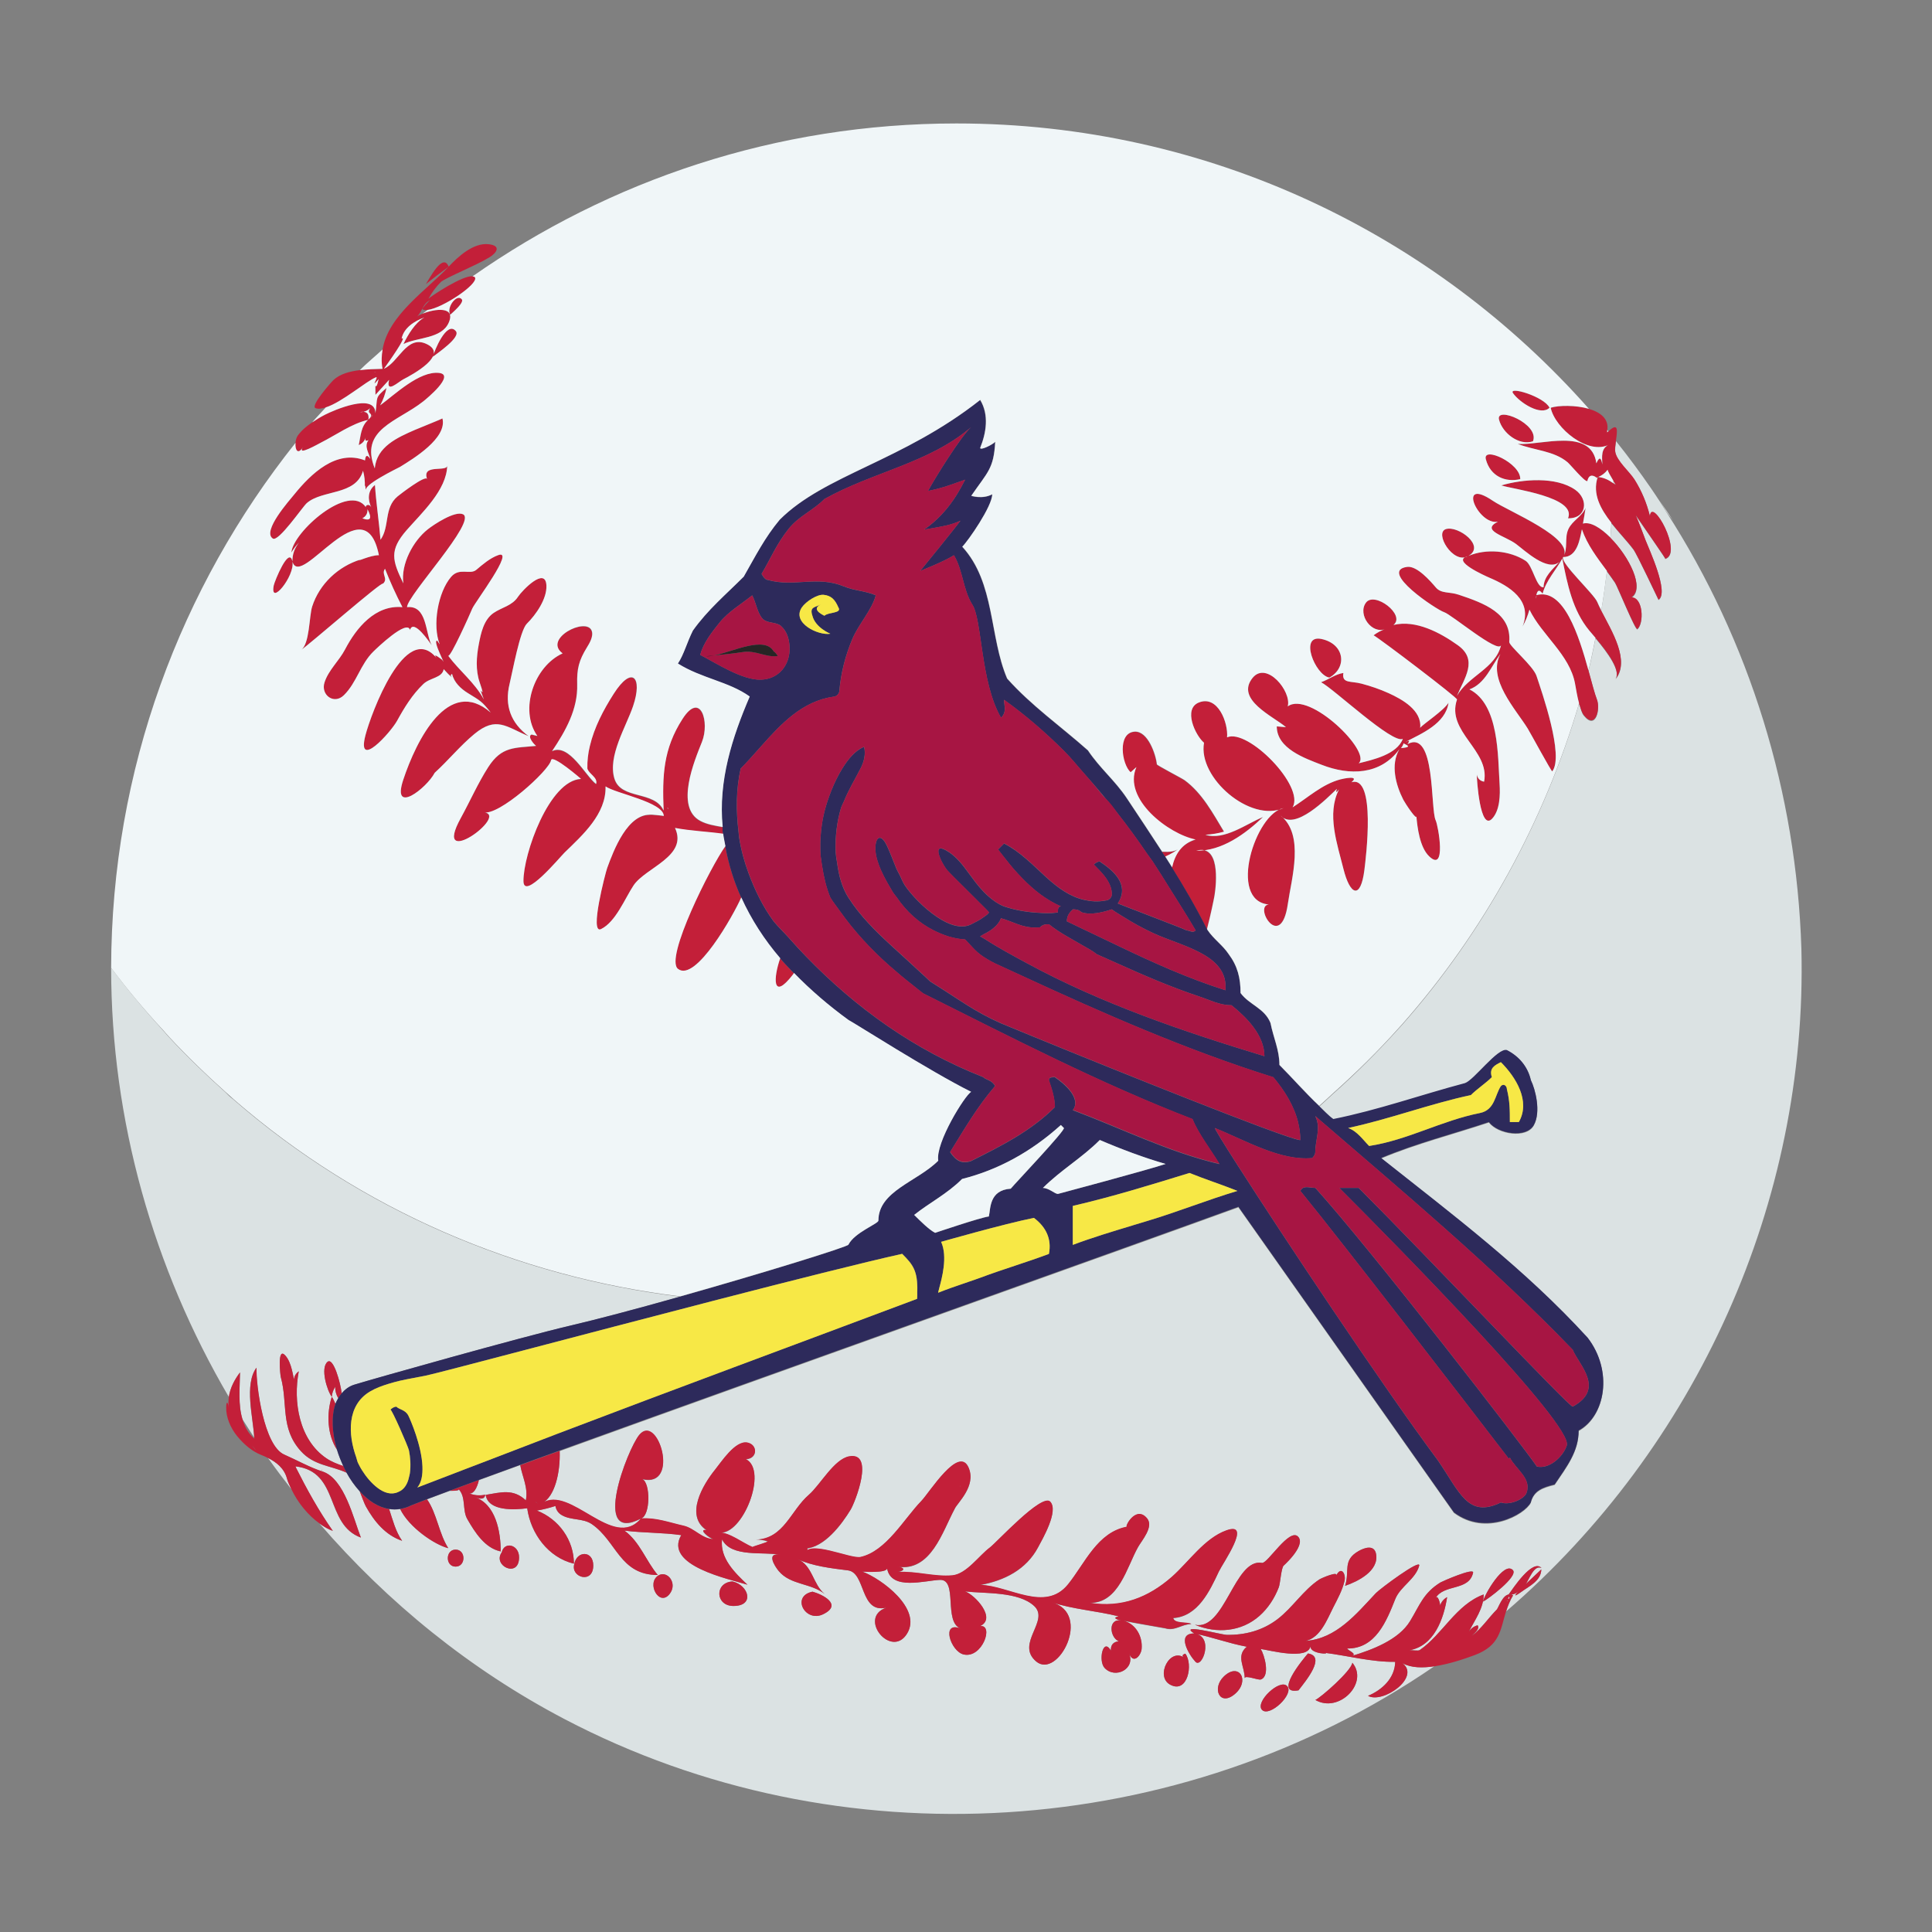 <?xml version="1.0" encoding="utf-8"?>
<!-- Generator: Adobe Illustrator 17.0.0, SVG Export Plug-In . SVG Version: 6.00 Build 0)  -->
<!DOCTYPE svg PUBLIC "-//W3C//DTD SVG 1.1//EN" "http://www.w3.org/Graphics/SVG/1.1/DTD/svg11.dtd">
<svg version="1.1" id="Layer_1" xmlns="http://www.w3.org/2000/svg" xmlns:xlink="http://www.w3.org/1999/xlink" x="0px" y="0px"
	 width="40px" height="40px" viewBox="0 0 40 40" style="enable-background:new 0 0 40 40;" xml:space="preserve">
<rect x="0" y="0" width="40" height="40" fill="#808080" stroke="none"/>
<path id="color7" style="fill:#DBE2E3;" d="M11.076,31.083C11.194,31.176,11.088,31.101,11.076,31.083L11.076,31.083z M33.404,9.956
	c-0.001-0.001-0.001-0.002-0.002-0.003c0,0.015,0,0.031,0,0.046c0,0.002,0,0.005,0,0.007c0.017,0.013,0.037,0.021,0.053,0.035
	C33.436,10.009,33.421,9.984,33.404,9.956z M19.894,30.796C19.894,30.783,19.843,30.706,19.894,30.796L19.894,30.796z M7.005,28.946
	c-0.042-0.053-0.078-0.187-0.059-0.24C6.9,28.77,6.875,28.842,6.869,28.919c0.034,0.042,0.051,0.099,0.077,0.148
	C6.962,29.023,6.984,28.985,7.005,28.946z M31.241,33.052c-0.001,0.01-0.007,0.024-0.023,0.05
	C31.271,33.102,31.254,33.074,31.241,33.052z M28.964,34.414C29.104,34.45,28.993,34.421,28.964,34.414L28.964,34.414z
	 M37.296,19.645c0.131,5.239-2.167,10.318-6.111,13.716c0.034-0.108,0.076-0.219,0.144-0.332c-0.181-0.097-0.276,0.189-0.334,0.288
	c-0.18,0.18-0.319,0.4-0.526,0.553c0.039-0.046,0.18-0.141,0.124-0.221c-0.079,0.021-0.14,0.067-0.183,0.136
	c0.123-0.247,0.308-0.484,0.308-0.774c-0.572,0.209-0.851,0.825-1.323,1.151c-0.03,0.024-0.173-0.004-0.219,0.005
	c0.515-0.087,0.716-0.651,0.785-1.101c-0.071,0.04-0.121,0.099-0.146,0.177c0.009-0.028-0.046-0.25-0.096-0.152
	c0.173-0.304,0.695-0.143,0.78-0.531c0.024-0.111-0.637,0.179-0.674,0.201c-0.356,0.219-0.429,0.469-0.63,0.8
	c-0.235,0.39-0.787,0.596-1.2,0.721c0.108-0.042-0.094-0.115-0.103-0.152c0.589,0.006,0.814-0.567,0.997-1.027
	c0.103-0.256,0.419-0.41,0.494-0.687c0.043-0.16-0.817,0.481-0.899,0.569c-0.402,0.428-0.817,0.941-1.447,0.987
	c0.3-0.069,0.44-0.443,0.563-0.686c0.092-0.18,0.19-0.357,0.237-0.555c0.033-0.144-0.069-0.323-0.177-0.104
	c0.068-0.114-0.301,0.045-0.344,0.073c-0.336,0.223-0.55,0.58-0.867,0.823c-0.307,0.234-0.67,0.331-1.052,0.324
	c-0.12-0.003-1.01-0.246-0.673-0.029c-0.375,0-0.109,0.441,0.026,0.586c0.14,0.151,0.392-0.529-0.02-0.584
	c0.364,0.072,0.695,0.2,1.083,0.273c-0.232,0.194-0.038,0.418-0.043,0.654c0.002-0.076,0.28,0.044,0.335,0.024
	c0.201-0.074,0.07-0.517-0.003-0.631c0.183,0.024,0.977,0.242,1.03-0.059c-0.014,0.17,0.438,0.168,0.296,0.138
	c0.484,0.061,0.971,0.194,1.458,0.187c-0.007,0.338-0.27,0.582-0.563,0.704c0.308,0.17,1.095-0.383,0.714-0.676
	c0.181,0.1,0.418,0.1,0.66,0.064c-5.276,3.622-12.32,4.076-18.009,1.094c-1.956-1.026-3.662-2.414-5.072-4.047
	c0.089,0.064,0.181,0.119,0.272,0.15c-0.294-0.418-0.541-0.867-0.77-1.322c0.01,0.005,0.008,0.001-0.006-0.014
	c0.93,0.105,0.606,1.199,1.357,1.475c-0.149-0.38-0.34-1.222-0.793-1.368c-0.256-0.08-0.542-0.241-0.794-0.351
	c-0.42-0.184-0.582-1.418-0.574-1.799c-0.257,0.351-0.067,1.033-0.047,1.444C5.182,29.635,5.1,29.511,5.02,29.384
	c-0.093-0.302-0.055-0.647-0.051-0.97c-0.113,0.148-0.205,0.323-0.231,0.509c-1.56-2.66-2.437-5.723-2.437-8.885
	C2.638,20.49,3,20.921,3.378,21.337c0.041,0.046,0.08,0.093,0.122,0.138c0.367,0.395,0.755,0.77,1.157,1.13
	C4.69,22.635,4.72,22.67,4.754,22.7c0.029,0.026,0.06,0.047,0.089,0.073c2.631,2.286,5.876,3.664,9.239,4.073
	c-0.028,0.008-0.056,0.016-0.084,0.024c-0.812,0.228-1.608,0.441-2.198,0.579c-1.021,0.239-4.091,1.105-4.462,1.22
	c-0.112,0.034-0.195,0.1-0.264,0.18c-0.021-0.208-0.171-0.754-0.293-0.653c-0.154,0.128-0.007,0.601,0.088,0.724
	c-0.114,0.356-0.091,0.791,0.108,1.096c0.034,0.115,0.08,0.228,0.131,0.338c-0.121-0.042-0.241-0.086-0.35-0.16
	c-0.566-0.382-0.693-1.175-0.572-1.802c-0.096,0.072-0.122,0.164-0.077,0.276c-0.045-0.188-0.068-0.448-0.198-0.598
	c-0.179-0.207-0.106,0.409-0.098,0.44c0.152,0.554-0.016,1.056,0.415,1.534c0.272,0.302,0.615,0.297,0.947,0.447
	c0.078,0.143,0.17,0.273,0.273,0.386c0.051,0.131,0.1,0.262,0.128,0.313c0.171,0.308,0.404,0.595,0.75,0.711
	c-0.135-0.192-0.194-0.43-0.269-0.657c0.075,0.011,0.151,0.013,0.229,0c0.183,0.379,0.714,0.74,0.996,0.81
	c-0.192-0.296-0.237-0.722-0.44-1.011c0.129-0.049,0.289-0.109,0.471-0.176c0.115,0.002,0.2-0.006,0.184-0.033
	c0.158,0.167,0.069,0.431,0.18,0.622c0.156,0.269,0.362,0.597,0.69,0.666c0-0.402-0.1-0.99-0.551-1.126
	c0.071,0.021,0.212,0.084,0.23-0.047c-0.111,0.023-0.22,0.015-0.327-0.025c0.09,0.004,0.154-0.107,0.196-0.278
	c0.258-0.095,0.545-0.199,0.855-0.312c0.042,0.241,0.168,0.463,0.116,0.729c-0.262-0.248-0.518-0.165-0.832-0.114
	c0.054,0.347,0.612,0.311,0.86,0.277c0.074,0.527,0.435,1.019,0.967,1.148c0-0.49-0.313-0.923-0.766-1.1
	c0.13-0.022,0.258-0.055,0.383-0.095c0.016,0.086,0.061,0.15,0.136,0.192c0.189,0.108,0.432,0.059,0.615,0.182
	c0.52,0.355,0.579,1.055,1.368,1.055c-0.246-0.293-0.372-0.689-0.69-0.919c0.39,0.05,0.787,0.038,1.176,0.094
	c-0.37,0.634,1.006,0.911,1.371,1.026c-0.258-0.245-0.574-0.546-0.526-0.939c0.188,0.386,0.873,0.247,1.21,0.321
	c-0.301-0.06-0.129,0.225-0.035,0.337c0.246,0.292,0.665,0.244,0.95,0.473c-0.246-0.197-0.25-0.594-0.564-0.723
	c0.305,0.146,0.713,0.193,1.044,0.234c0.375,0.046,0.244,0.897,0.794,0.773c-0.597,0.209,0.107,1.07,0.433,0.534
	c0.311-0.513-0.53-1.133-0.927-1.281c0.025,0,0.496,0.036,0.512-0.066c0.084,0.467,0.791,0.247,1.096,0.237
	c0.374-0.01,0.069,0.865,0.423,1.006c-0.408-0.157-0.203,0.475,0.065,0.538c0.387,0.09,0.635-0.625,0.341-0.587
	c0.349-0.158-0.108-0.649-0.31-0.718c0.413,0.048,1.098-0.002,1.428,0.3c0.334,0.305-0.39,0.779,0.041,1.148
	c0.449,0.385,1.176-0.994,0.32-1.224c0.452,0.148,0.931,0.177,1.39,0.292c-0.163,0.037,0.008,0.078,0.051,0.087
	c-0.275-0.049-0.238,0.347-0.05,0.429c-0.112,0.013-0.167,0.076-0.162,0.192c-0.164-0.28-0.264,0.215-0.131,0.359
	c0.221,0.239,0.648,0.02,0.506-0.303c0.089,0.239,0.248,0.049,0.262-0.09c0.023-0.252-0.119-0.509-0.372-0.578
	c0.285,0.056,0.572,0.103,0.859,0.155c0.207,0.063,0.344-0.088,0.543-0.088c-0.078-0.05-0.354,0-0.376-0.124
	c0.511-0.032,0.756-0.56,0.945-0.963c0.08-0.17,0.7-1.048,0.155-0.851c-0.452,0.161-0.778,0.652-1.129,0.962
	c-0.489,0.429-1.041,0.644-1.696,0.538c0.598,0.007,0.764-0.741,0.996-1.153c0.079-0.141,0.329-0.42,0.19-0.593
	c-0.239-0.296-0.491,0.209-0.413,0.169c-0.619,0.11-0.874,0.758-1.227,1.195c-0.475,0.586-1.215,0.026-1.815,0.011
	c0.496-0.089,0.949-0.317,1.195-0.777c0.095-0.178,0.432-0.756,0.253-0.946c-0.173-0.183-1.11,0.843-1.252,0.95
	c-0.222,0.164-0.482,0.547-0.775,0.575c-0.378,0.033-0.747-0.093-1.124-0.069c0.177-0.04,0.109-0.102-0.017-0.111
	c0.699,0.108,0.933-0.722,1.19-1.199c0.048-0.116,0.451-0.466,0.289-0.847c-0.202-0.481-0.811,0.512-0.983,0.689
	c-0.354,0.365-0.725,1.039-1.257,1.157c-0.204,0.046-1.111-0.382-1.158-0.05c0-0.028,0.131-0.154,0.01-0.124
	c0.401-0.022,0.757-0.499,0.944-0.806c0.092-0.151,0.506-1.2-0.029-1.104c-0.314,0.056-0.599,0.59-0.836,0.796
	c-0.377,0.325-0.514,0.908-1.095,0.929c0.084-0.004,0.164,0.007,0.241,0.035c0.014,0.016-0.292,0.1-0.313,0.117
	c-0.193-0.077-0.478-0.307-0.695-0.3c0.49,0.077,1.024-1.285,0.559-1.518c0.246-0.012,0.249-0.304,0.026-0.345
	c-0.251-0.043-0.536,0.404-0.667,0.565c-0.247,0.306-0.63,0.945-0.174,1.249c-0.192-0.033,0.073,0.178,0.143,0.186
	c-0.24-0.007-0.391-0.225-0.616-0.277c-0.29-0.065-0.578-0.174-0.88-0.151c0.19-0.063,0.196-0.728,0.025-0.814
	c0.791,0.187,0.322-1.387-0.066-0.915c-0.245,0.298-1.001,2.263,0.032,1.733c-0.566,0.674-1.46-0.709-2.042-0.322
	c0.26-0.129,0.379-0.63,0.363-1.079c4.411-1.597,12.089-4.331,14.054-5.048l4.462,6.327c0.661,0.495,1.467,0.04,1.591-0.207
	c0.061-0.248,0.248-0.31,0.495-0.372c0.249-0.371,0.496-0.682,0.496-1.116c0.558-0.31,0.713-1.24,0.187-1.923
	c-1.302-1.426-2.789-2.542-4.276-3.721c0.743-0.31,1.487-0.496,2.231-0.744c0.187,0.247,0.775,0.341,0.93,0.062
	c0.153-0.276,0.031-0.745-0.061-0.93c-0.062-0.279-0.248-0.496-0.495-0.621c-0.186-0.062-0.683,0.621-0.868,0.683
	c-0.93,0.247-1.798,0.558-2.727,0.744c-0.109-0.078-0.196-0.178-0.293-0.269c0.097-0.083,0.187-0.173,0.282-0.258
	c0.476-0.423,0.927-0.872,1.354-1.344c0.026-0.029,0.052-0.057,0.078-0.086c1.691-1.915,2.94-4.193,3.665-6.647
	c0.004,0.014,0.012,0.026,0.017,0.04c0.023,0.072,0.04,0.149,0.086,0.206c0.247,0.306,0.344-0.142,0.269-0.33
	c-0.047-0.122-0.103-0.339-0.172-0.589c-0.001-0.003-0.002-0.007-0.003-0.01c0.056-0.222,0.098-0.449,0.145-0.674
	c0.009,0.01,0.016,0.019,0.026,0.03c0.212,0.254,0.523,0.663,0.381,0.83c0.322-0.381-0.069-0.999-0.288-1.425
	c0-0.001-0.001-0.002-0.001-0.003c0.048-0.271,0.083-0.545,0.117-0.818c0.003,0.004,0.005,0.007,0.008,0.011
	c0.055,0.075,0.11,0.15,0.162,0.227c0.051,0.077,0.423,0.997,0.463,0.962c0.14-0.12,0.12-0.657-0.12-0.655
	c0.281-0.193-0.048-0.844-0.435-1.233c-0.001-0.001-0.003-0.003-0.004-0.004c0.006-0.071,0.01-0.142,0.015-0.213
	c0.002-0.03,0.004-0.06,0.007-0.091c0.153,0.195,0.329,0.376,0.454,0.543c0.079,0.105,0.519,1.047,0.521,1.045
	c0.224-0.15-0.197-1.047-0.267-1.229c-0.057-0.148-0.124-0.336-0.205-0.522c0.309,0.453,0.623,0.899,0.612,0.902
	c0.372-0.114-0.276-1.29-0.318-0.882c-0.065-0.268-0.172-0.522-0.318-0.755c-0.105-0.165-0.37-0.387-0.4-0.576
	c-0.009-0.054,0.003-0.14,0.015-0.226c0-0.001,0-0.002,0-0.002c0.257,0.321,0.501,0.651,0.733,0.988
	c0.059,0.085,0.115,0.172,0.172,0.258c0.047,0.07,0.087,0.144,0.133,0.214C36.229,13.281,37.195,16.416,37.296,19.645z
	 M6.675,30.448c-0.021-0.043-0.017-0.032-0.004,0C6.672,30.448,6.672,30.448,6.675,30.448z M9.433,32.083
	c-0.215,0-0.216,0.352,0,0.352C9.649,32.435,9.649,32.083,9.433,32.083z M10.747,32.243c0-0.266-0.306-0.336-0.359-0.104
	C10.19,32.418,10.747,32.684,10.747,32.243z M12.283,32.412c0-0.317-0.345-0.308-0.393-0.03
	C11.808,32.66,12.283,32.802,12.283,32.412z M13.63,32.618c-0.253,0.161,0.017,0.654,0.231,0.386
	C14.037,32.785,13.82,32.505,13.63,32.618z M15.164,32.742c-0.375,0.026-0.353,0.508,0.022,0.508
	C15.634,33.25,15.5,32.817,15.164,32.742z M16.822,32.954c-0.451,0.092-0.15,0.65,0.223,0.466
	C17.459,33.217,17.014,33.005,16.822,32.954z M27.233,35.196c0.491,0.283,1.112-0.354,0.766-0.771
	C27.977,34.595,27.346,35.146,27.233,35.196z M26.884,34.997c0.149-0.194,0.578-0.704,0.196-0.764
	C26.974,34.356,26.362,35.092,26.884,34.997z M26.128,35.4c0.154,0.163,0.677-0.332,0.52-0.493
	C26.496,34.749,25.979,35.238,26.128,35.4z M25.568,35.072c0.319-0.273,0.088-0.667-0.229-0.363
	C25.084,34.952,25.252,35.341,25.568,35.072z M24.535,34.333c-0.31-0.247-0.625,0.375-0.309,0.546
	c0.364,0.197,0.482-0.426,0.314-0.642C24.468,34.26,24.466,34.293,24.535,34.333z M26.878,31.817
	c-0.18-0.197-0.635,0.56-0.749,0.541c-0.571-0.105-0.77,1.417-1.39,1.281c0.452,0.189,0.964,0.147,1.338-0.185
	c0.179-0.159,0.312-0.366,0.398-0.588c0.033-0.083,0.051-0.409,0.104-0.454C26.509,32.474,27.055,32.012,26.878,31.817z
	 M28.491,32.178c-0.035-0.206-0.243-0.135-0.365-0.064c-0.338,0.194-0.176,0.414-0.278,0.719
	C28.112,32.743,28.55,32.526,28.491,32.178z M31.324,32.509c-0.186-0.202-0.604,0.527-0.619,0.651
	C30.803,33.112,31.437,32.64,31.324,32.509z M31.585,32.8c0.069-0.078,0.17-0.413,0.33-0.335c-0.183-0.202-0.597,0.433-0.68,0.547
	c0.081,0.012,0.15-0.013,0.207-0.072c-0.163,0.17,0.005,0.055,0.059,0.016c0.161-0.117,0.406-0.228,0.41-0.463
	C31.803,32.595,31.694,32.697,31.585,32.8z M31.209,33.149c0.009-0.014,0.023-0.031-0.009-0.006
	C31.174,33.13,31.19,33.141,31.209,33.149z M5.549,30.186c0.155,0.22,0.319,0.435,0.485,0.648c-0.034-0.073-0.073-0.147-0.091-0.217
	C5.885,30.396,5.716,30.27,5.549,30.186z"/>
<path id="color6" style="fill:#C31F39;" d="M11.122,15.241c-0.04-0.009-0.08-0.019-0.119-0.029c-0.1,0.039,0.063,0.217,0.094,0.235
	c-0.448,0.045-0.712,0.007-0.99,0.438c-0.214,0.333-0.379,0.71-0.57,1.057c-0.617,1.122,1.037-0.079,0.469-0.12
	c0.31,0.086,1.361-0.864,1.401-1.079c0.025-0.129,0.626,0.391,0.619,0.388c-0.66,0.03-1.196,1.563-1.191,2.116
	c0.003,0.41,0.755-0.497,0.851-0.591c0.374-0.364,0.864-0.798,0.849-1.37c0.201,0.145,1.202,0.325,1.205,0.612
	c-0.053-0.014-0.449-0.045-0.243-0.023c-0.502-0.054-0.798,0.743-0.929,1.102c-0.034,0.094-0.373,1.382-0.127,1.263
	c0.304-0.148,0.494-0.634,0.672-0.902c0.247-0.374,1.133-0.603,0.86-1.192c0.33,0.062,0.668,0.074,0.997,0.12
	c-0.002-0.017-0.007-0.032-0.009-0.05c-0.004-0.03,0.001-0.058-0.002-0.088c-0.162-0.028-0.326-0.054-0.462-0.127
	c-0.531-0.281-0.121-1.25,0.033-1.636c0.163-0.407-0.025-1.059-0.4-0.479c-0.407,0.63-0.421,1.184-0.394,1.9
	c-0.191-0.42-0.88-0.215-1.018-0.66c-0.143-0.466,0.242-1.076,0.386-1.502c0.204-0.603-0.022-0.85-0.402-0.253
	c-0.213,0.334-0.401,0.691-0.493,1.079c-0.038,0.153-0.055,0.309-0.052,0.466c0.028,0.114,0.222,0.183,0.181,0.321
	c-0.215-0.161-0.557-0.851-0.911-0.681c0.28-0.419,0.536-0.867,0.52-1.387c-0.009-0.316,0.036-0.491,0.2-0.758
	c0.055-0.089,0.144-0.237,0.099-0.35c-0.115-0.287-1.013,0.169-0.601,0.472C11.059,13.797,10.741,14.695,11.122,15.241z
	 M13.833,16.734c0.002,0.004,0.006,0.008,0.008,0.012C13.811,16.733,13.799,16.725,13.833,16.734z M24.449,17.535
	c-0.098,0.088-0.21,0.15-0.327,0.204c-0.021-0.033-0.044-0.067-0.065-0.1C24.203,17.645,24.351,17.646,24.449,17.535z
	 M15.016,17.521c0.068,0.376,0.179,0.73,0.329,1.062c-0.161,0.363-0.945,1.766-1.311,1.479
	C13.753,19.844,14.719,17.931,15.016,17.521z M23.404,15.993c-0.185-0.164-0.28-0.82,0.085-0.841
	c0.272-0.015,0.436,0.468,0.459,0.677c-0.001,0.019,0.514,0.285,0.574,0.328c0.367,0.27,0.585,0.685,0.816,1.066
	c-0.127,0.036-0.255,0.057-0.385,0.064c0.394,0.123,0.848-0.227,1.192-0.367c-0.366,0.35-0.853,0.707-1.384,0.698
	c0.495-0.144,0.424,0.658,0.38,0.929c-0.014,0.084-0.076,0.384-0.155,0.692c-0.228-0.455-0.471-0.871-0.725-1.278
	c0.06-0.266,0.198-0.489,0.486-0.575c-0.557-0.111-1.514-0.837-1.225-1.499C23.484,15.922,23.443,15.958,23.404,15.993z
	 M32.864,10.317c0.003-0.109,0.033-0.216,0.09-0.308C32.905,10.107,32.883,10.232,32.864,10.317z M16.151,19.842
	c0.09,0.105,0.188,0.206,0.285,0.307c-0.009,0.011-0.014,0.021-0.023,0.033C15.98,20.741,16.01,20.245,16.151,19.842z M31.326,8.141
	c-0.108-0.153,0.642,0.067,0.755,0.3C31.907,8.619,31.469,8.342,31.326,8.141z M32.464,10.731c0.188-0.441-1.143-0.603-1.381-0.681
	c0.44-0.131,1.133-0.188,1.531,0.091C32.896,10.34,32.852,10.738,32.464,10.731z M6.352,10.416c0.323-0.282,1.014-0.152,1.164-0.669
	c0.031,0.109,0.042,0.221,0.037,0.334c0.03-0.092-0.008,0.053,0.039,0.085c-0.142-0.098,0.665-0.484,0.691-0.5
	C8.553,9.499,9.264,9.071,9.16,8.663C9.162,8.669,8.644,8.876,8.591,8.9C8.229,9.058,7.799,9.247,7.759,9.698
	C7.436,8.887,8.229,8.731,8.762,8.311C8.823,8.263,9.437,7.76,9.09,7.721C8.685,7.676,8.173,8.169,7.871,8.392
	c0.062-0.113,0.106-0.234,0.131-0.36C7.75,8.252,7.825,8.201,7.773,8.555C7.768,8.116,6.896,8.5,6.731,8.585
	C6.641,8.631,6.55,8.686,6.463,8.745C6.35,8.822,6.244,8.909,6.166,9.017c-0.03,0.041-0.043,0.097-0.048,0.152
	C6.106,9.306,6.164,9.431,6.274,9.256C6.13,9.458,6.602,9.184,6.652,9.16c0.299-0.151,0.64-0.396,0.969-0.466
	c-0.152,0.135-0.153,0.34-0.194,0.521c0.071-0.03,0.12-0.081,0.143-0.155C7.552,9.123,7.573,9.14,7.63,9.111
	C7.532,9.241,7.638,9.375,7.667,9.503c-0.063-0.094-0.1-0.084-0.11,0.029c-0.594-0.233-1.12,0.28-1.46,0.699
	C6,10.352,5.42,10.997,5.647,11.149C5.764,11.231,6.26,10.496,6.352,10.416z M6.672,9.002C6.795,8.92,6.558,9.079,6.672,9.002
	L6.672,9.002z M7.627,8.687C7.651,8.553,7.574,8.504,7.45,8.533c0.083,0.001,0.154-0.026,0.215-0.082
	C7.563,8.589,7.781,8.533,7.627,8.687z M7.64,8.676C7.761,8.536,7.719,8.6,7.64,8.676L7.64,8.676z M9.322,6.517
	c-0.087-0.148,0.132-0.44,0.237-0.323C9.623,6.263,9.362,6.476,9.322,6.517z M31.81,13.993c0.11,0.333,0.576,1.656,0.326,1.976
	c-0.013,0.015-0.457-0.804-0.508-0.886c-0.249-0.402-0.842-1.028-0.566-1.543c-0.19,0.254-0.316,0.614-0.64,0.732
	c0.616,0.311,0.586,1.384,0.624,1.962c0.014,0.22,0.007,0.54-0.153,0.713c-0.253,0.276-0.321-0.823-0.319-0.912
	c0.018,0.084,0.068,0.133,0.151,0.148c0.127-0.653-0.791-1.031-0.561-1.701c0.026-0.027-1.596-1.258-1.727-1.33
	c0.077-0.058,0.162-0.103,0.253-0.134c-0.287,0.128-0.589-0.295-0.413-0.539c0.177-0.247,0.831,0.252,0.572,0.459
	c0.462-0.112,0.968,0.16,1.331,0.419c0.431,0.306,0.136,0.681-0.017,1.05c0.227-0.409,0.8-0.568,0.913-1.051
	c-0.054,0.187-1.029-0.638-1.18-0.683c-0.148-0.045-1.371-0.855-0.764-0.937c0.202-0.027,0.479,0.292,0.593,0.425
	c0.113,0.134,0.278,0.085,0.473,0.151c0.529,0.177,1.095,0.385,1.047,0.977C31.24,13.37,31.74,13.784,31.81,13.993z M27.362,13.23
	c0.479,0.104,0.535,0.592,0.161,0.799C27.226,13.977,26.889,13.128,27.362,13.23z M7.784,7.811C7.848,7.785,7.65,8.076,7.839,7.849
	c-0.073,0.338-0.07-0.067-0.066,0.326c0.094-0.104,0.188-0.207,0.283-0.311c-0.072,0.296,0.189,0.044,0.293-0.01
	C8.532,7.76,9.322,7.336,8.816,7.115C8.417,6.942,8.25,7.506,7.949,7.634C8.018,7.541,8.453,6.93,8.315,7.011
	C8.36,6.785,8.586,6.644,8.786,6.573c-0.189,0.102-0.344,0.363-0.433,0.55c0.282-0.142,0.791-0.105,0.938-0.444
	C9.443,6.332,8.996,6.393,8.75,6.494C8.703,6.513,8.66,6.533,8.634,6.553c0.118-0.11,0.11-0.262,0.278-0.342
	C8.884,6.224,8.727,6.39,8.747,6.403c0.023,0.016,0.06,0.02,0.106,0.014c0.311-0.038,1.05-0.532,0.983-0.671
	C9.827,5.729,9.806,5.724,9.784,5.721c-0.197-0.03-0.873,0.418-0.913,0.464C8.94,6.056,9.027,5.939,9.13,5.836
	c0.118-0.096,0.722-0.336,1.004-0.509c0.15-0.092,0.251-0.241-0.019-0.271C9.801,5.022,9.486,5.311,9.289,5.521
	c-0.12-0.307-0.41,0.271-0.471,0.36c0.155-0.121,0.31-0.242,0.469-0.358c-0.462,0.492-1.246,1-1.366,1.712
	C7.899,7.362,7.893,7.494,7.92,7.636C7.781,7.639,7.614,7.643,7.45,7.663C7.243,7.688,7.04,7.74,6.902,7.87
	C6.855,7.915,6.42,8.406,6.532,8.45c0.057,0.023,0.133,0.01,0.214-0.016C7.085,8.326,7.578,7.894,7.784,7.811z M7.752,7.705
	C7.833,7.722,7.732,7.705,7.752,7.705L7.752,7.705z M30.763,9.509C30.69,9.23,31.484,9.587,31.475,9.92
	C31.174,9.991,30.857,9.867,30.763,9.509z M26.625,15.055c-0.063-0.005-0.127-0.011-0.19-0.016c0,0.46,0.583,0.661,0.931,0.796
	c0.574,0.224,1.211,0.215,1.607-0.322c-0.188,0.319-0.074,0.739,0.082,1.045c0.032,0.064,0.302,0.476,0.269,0.323
	c0.021,0.255,0.072,0.661,0.265,0.847c0.365,0.353,0.189-0.633,0.136-0.744c-0.113-0.236,0.002-1.892-0.585-1.578
	c0.056-0.072,0.041-0.086-0.043-0.044c0.342-0.177,0.832-0.382,0.895-0.813c-0.102,0.164-0.517,0.435-0.587,0.518
	c0.038-0.362-0.377-0.591-0.652-0.716c-0.181-0.082-0.368-0.146-0.56-0.197c-0.222-0.06-0.415,0.003-0.378-0.222
	c-0.17,0.026-0.304,0.136-0.462,0.192c0.256,0.13,1.482,1.287,1.693,1.172c-0.122,0.324-0.62,0.433-0.915,0.506
	c0.279-0.23-1.019-1.508-1.468-1.178c0.084-0.312-0.439-0.944-0.727-0.591C25.57,14.484,26.365,14.83,26.625,15.055z M29.063,15.382
	c-0.04,0.017,0.257,0.083-0.057,0.106C29.033,15.457,29.051,15.421,29.063,15.382z M9.435,6.852c0.12,0.129-0.394,0.47-0.471,0.535
	C8.987,7.269,9.248,6.636,9.435,6.852z M24.928,15.377c-0.181-0.152-0.438-0.7-0.108-0.833c0.395-0.159,0.612,0.423,0.585,0.721
	c0.429-0.192,1.616,1.013,1.357,1.449c0.321-0.203,0.611-0.477,0.987-0.578c0.061-0.017,0.414-0.092,0.23,0.059
	c0.517-0.155,0.299,1.573,0.268,1.813c-0.077,0.619-0.297,0.53-0.435-0.023c-0.126-0.51-0.351-1.134-0.092-1.64
	c-0.058,0.071-0.072,0.067-0.043-0.014c-0.198,0.187-0.875,0.885-1.166,0.551c0.501,0.401,0.227,1.297,0.151,1.829
	c-0.144,1.005-0.715,0.044-0.396,0.014c-0.857-0.078-0.273-1.892,0.308-1.996C25.884,17.036,24.797,16.101,24.928,15.377z
	 M31.036,8.69c-0.079-0.293,0.848,0.087,0.702,0.447C31.452,9.233,31.11,8.971,31.036,8.69z M9.86,11.797
	c0.135-0.114,0.286-0.245,0.454-0.305c0.362-0.132-0.482,0.976-0.536,1.106c-0.039,0.096-0.46,1.039-0.5,0.975
	c0.232,0.315,0.552,0.557,0.74,0.907c-0.169-0.441,0.075,0.117-0.087-0.354c-0.087-0.251-0.067-0.533-0.018-0.789
	c0.043-0.228,0.101-0.507,0.306-0.648c0.174-0.119,0.384-0.147,0.507-0.337c0.083-0.127,0.57-0.635,0.587-0.23
	c0.011,0.278-0.217,0.603-0.406,0.791c-0.143,0.142-0.297,1.003-0.357,1.247c-0.108,0.442,0.024,0.81,0.395,1.081
	c-0.465-0.194-0.667-0.423-1.125-0.044C9.524,15.443,9.282,15.743,9,16c-0.166,0.319-0.897,0.888-0.65,0.142
	c0.271-0.818,0.934-2.153,1.81-1.391c-0.178-0.232-0.214-0.244-0.471-0.402c-0.146-0.09-0.287-0.221-0.328-0.395
	c-0.032,0.01-0.033,0.034-0.004,0.07c-0.072-0.065-0.078-0.071-0.17-0.171c-0.031,0.183-0.281,0.173-0.421,0.307
	c-0.23,0.22-0.393,0.487-0.545,0.763c-0.132,0.239-0.846,1.034-0.653,0.294c0.115-0.44,0.822-2.369,1.467-1.601
	c-0.097-0.131,0.135,0.056,0.122,0.044c0.114,0.194-0.225-0.437-0.1-0.394c0.016,0.024,0.032,0.049,0.048,0.074
	c-0.156-0.394-0.039-1.08,0.236-1.399C9.511,11.742,9.731,11.905,9.86,11.797z M7.568,10.204C7.57,10.228,7.571,10.24,7.568,10.204
	L7.568,10.204z M8.489,13.042c0.073-0.241,0.408,0.261,0.45,0.318c-0.139-0.252-0.09-0.832-0.512-0.79
	c0.005-0.244,1.458-1.786,1.158-1.923c-0.167-0.076-0.599,0.21-0.727,0.311c-0.305,0.24-0.563,0.723-0.507,1.12
	c-0.232-0.476-0.295-0.685,0.068-1.102c0.309-0.354,0.831-0.83,0.84-1.338c0,0.144-0.535-0.044-0.416,0.282
	c-0.025-0.098-0.562,0.316-0.611,0.357c-0.289,0.24-0.158,0.623-0.354,0.898c-0.031-0.379-0.09-0.755-0.115-1.134
	c-0.153,0.119-0.152,0.307-0.075,0.468c-0.042-0.099-0.137-0.042-0.111-0.005c-0.35-0.52-1.517,0.515-1.544,0.936
	c0.044-0.075,0.097-0.145,0.158-0.207c-0.093,0.113-0.138,0.243-0.137,0.389c-0.071-0.324-0.37,0.413-0.387,0.501
	c-0.084,0.445,0.44-0.195,0.388-0.493c0.176,0.589,1.491-1.639,1.79-0.134c-0.158-0.012-0.541,0.168-0.373,0.086
	c-0.469,0.143-0.858,0.507-1.009,0.976C6.399,12.757,6.413,13.34,6.23,13.46c0.174-0.115,1.689-1.44,1.699-1.375
	c0.116-0.107-0.041-0.194,0.042-0.309c0.106,0.27,0.227,0.536,0.361,0.794c-0.562-0.051-0.955,0.429-1.188,0.876
	c-0.124,0.237-0.341,0.424-0.425,0.682c-0.084,0.258,0.192,0.47,0.399,0.267c0.267-0.261,0.342-0.644,0.616-0.909
	C7.8,13.422,8.428,12.815,8.489,13.042z M7.502,10.731c0.076-0.039,0.111-0.101,0.107-0.187C7.708,10.733,7.672,10.795,7.502,10.731
	z M28.491,32.178c0.059,0.348-0.379,0.565-0.643,0.655c0.102-0.305-0.06-0.526,0.278-0.719
	C28.248,32.043,28.456,31.972,28.491,32.178z M9.281,32.053c-0.282-0.069-0.813-0.43-0.996-0.81
	c0.076-0.012,0.153-0.036,0.231-0.075c0.07-0.029,0.183-0.073,0.325-0.127C9.044,31.331,9.089,31.757,9.281,32.053z M26.579,32.412
	c-0.054,0.046-0.071,0.371-0.104,0.454c-0.086,0.222-0.219,0.429-0.398,0.588c-0.374,0.331-0.886,0.373-1.338,0.185
	c0.62,0.136,0.818-1.387,1.39-1.281c0.114,0.019,0.569-0.739,0.749-0.541C27.055,32.012,26.509,32.474,26.579,32.412z M30.705,33.16
	c0.016-0.124,0.434-0.853,0.619-0.651C31.437,32.64,30.803,33.112,30.705,33.16z M8.056,31.243C8.131,31.47,8.19,31.708,8.325,31.9
	c-0.346-0.116-0.579-0.404-0.75-0.711c-0.029-0.052-0.078-0.183-0.128-0.313C7.624,31.07,7.831,31.208,8.056,31.243z M6.869,28.919
	c0.034,0.042,0.051,0.099,0.077,0.148c-0.09,0.261-0.07,0.607,0.031,0.947C6.778,29.71,6.755,29.275,6.869,28.919z M24.541,34.237
	c0.168,0.216,0.05,0.839-0.314,0.642c-0.316-0.171-0.001-0.794,0.309-0.546C24.466,34.293,24.468,34.26,24.541,34.237z
	 M25.568,35.072c-0.316,0.269-0.484-0.12-0.229-0.363C25.656,34.405,25.888,34.799,25.568,35.072z M6.679,30.466
	c-0.256-0.08-0.542-0.241-0.794-0.351c-0.42-0.184-0.582-1.418-0.574-1.799c-0.257,0.351-0.067,1.033-0.047,1.444
	c0,0.008,0.003,0.02,0.003,0.028c-0.134-0.117-0.201-0.256-0.247-0.403c-0.093-0.302-0.055-0.647-0.051-0.97
	c-0.113,0.148-0.205,0.323-0.231,0.509c-0.01,0.07-0.012,0.14-0.001,0.212C4.712,29,4.685,29.022,4.683,29.13
	c-0.006,0.216,0.091,0.434,0.224,0.6c0.168,0.205,0.332,0.323,0.489,0.388c0.048,0.019,0.101,0.042,0.153,0.068
	c0.168,0.084,0.337,0.21,0.394,0.431c0.018,0.07,0.057,0.144,0.091,0.217c0.126,0.268,0.34,0.537,0.586,0.711
	c0.089,0.064,0.181,0.119,0.272,0.15c-0.294-0.418-0.541-0.867-0.77-1.322c0.01,0.005,0.008,0.001-0.006-0.014
	c0.93,0.105,0.606,1.199,1.357,1.475C7.323,31.454,7.132,30.613,6.679,30.466z M5.226,29.936c-0.028-0.036,0.029,0.034,0.08,0.097
	C5.292,30.017,5.269,30,5.226,29.936z M26.648,34.908c0.157,0.16-0.365,0.656-0.52,0.493C25.979,35.238,26.496,34.749,26.648,34.908
	z M6.946,28.707C6.9,28.77,6.875,28.842,6.869,28.919c-0.095-0.123-0.242-0.596-0.088-0.724c0.123-0.101,0.272,0.445,0.293,0.653
	c-0.026,0.03-0.049,0.063-0.069,0.098C6.964,28.893,6.927,28.759,6.946,28.707z M26.884,34.997c-0.521,0.095,0.09-0.641,0.196-0.764
	C27.462,34.293,27.033,34.803,26.884,34.997z M33.9,13.021c-0.04,0.035-0.412-0.885-0.463-0.962
	c-0.052-0.077-0.107-0.152-0.162-0.227c-0.003-0.004-0.005-0.007-0.008-0.011c-0.2-0.271-0.407-0.539-0.518-0.861
	c-0.044,0.212-0.098,0.574-0.387,0.574c0.107-0.183,0.02-0.395,0.109-0.582c0.084-0.174,0.277-0.255,0.354-0.434
	c-0.017,0.108-0.034,0.215-0.054,0.323c0.155-0.045,0.368,0.089,0.567,0.288c0.001,0.001,0.003,0.003,0.004,0.004
	c0.387,0.389,0.716,1.04,0.435,1.233C34.021,12.364,34.04,12.901,33.9,13.021z M7.175,30.489c-0.331-0.15-0.675-0.146-0.947-0.447
	c-0.431-0.478-0.263-0.98-0.415-1.534c-0.008-0.031-0.081-0.647,0.098-0.44c0.13,0.151,0.152,0.41,0.198,0.598
	c-0.045-0.111-0.019-0.203,0.077-0.276c-0.121,0.627,0.006,1.42,0.572,1.802c0.11,0.074,0.229,0.119,0.35,0.16
	C7.13,30.398,7.151,30.445,7.175,30.489z M10.367,32.12c-0.329-0.068-0.535-0.397-0.69-0.666C9.565,31.263,9.654,31,9.496,30.832
	c0.016,0.027-0.069,0.035-0.184,0.033c0.18-0.067,0.378-0.14,0.604-0.223c-0.042,0.171-0.106,0.282-0.196,0.278
	c0.107,0.04,0.216,0.049,0.327,0.025c-0.018,0.131-0.16,0.067-0.23,0.047C10.267,31.13,10.367,31.718,10.367,32.12z M23.265,33.554
	c0.285,0.056,0.572,0.103,0.859,0.155c0.207,0.063,0.344-0.088,0.543-0.088c-0.078-0.05-0.354,0-0.376-0.124
	c0.511-0.032,0.756-0.56,0.945-0.963c0.08-0.17,0.7-1.048,0.155-0.851c-0.452,0.161-0.778,0.652-1.129,0.962
	c-0.489,0.429-1.041,0.644-1.696,0.538c0.598,0.007,0.764-0.741,0.996-1.153c0.079-0.141,0.329-0.42,0.19-0.593
	c-0.239-0.296-0.491,0.209-0.413,0.169c-0.619,0.11-0.874,0.758-1.227,1.195c-0.475,0.586-1.215,0.026-1.815,0.011
	c0.496-0.089,0.949-0.317,1.195-0.777c0.095-0.178,0.432-0.756,0.253-0.946c-0.173-0.183-1.11,0.843-1.252,0.95
	c-0.222,0.164-0.482,0.547-0.775,0.575c-0.378,0.033-0.747-0.093-1.124-0.069c0.177-0.04,0.109-0.102-0.017-0.111
	c0.699,0.108,0.933-0.722,1.19-1.199c0.048-0.116,0.451-0.466,0.289-0.847c-0.202-0.481-0.811,0.512-0.983,0.689
	c-0.354,0.365-0.725,1.039-1.257,1.157c-0.204,0.046-1.111-0.382-1.158-0.05c0-0.028,0.131-0.154,0.01-0.124
	c0.401-0.022,0.757-0.499,0.944-0.806c0.092-0.151,0.506-1.2-0.029-1.104c-0.314,0.056-0.599,0.59-0.836,0.796
	c-0.377,0.325-0.514,0.908-1.095,0.929c0.084-0.004,0.164,0.007,0.241,0.035c0.014,0.016-0.292,0.1-0.313,0.117
	c-0.193-0.077-0.478-0.307-0.695-0.3c0.49,0.077,1.024-1.285,0.559-1.518c0.246-0.012,0.249-0.304,0.026-0.345
	c-0.251-0.043-0.536,0.404-0.667,0.565c-0.247,0.306-0.63,0.945-0.174,1.249c-0.192-0.033,0.073,0.178,0.143,0.186
	c-0.24-0.007-0.391-0.225-0.616-0.277c-0.29-0.065-0.578-0.174-0.88-0.151c0.19-0.063,0.196-0.728,0.025-0.814
	c0.791,0.187,0.322-1.387-0.066-0.915c-0.245,0.298-1.001,2.263,0.032,1.733c-0.566,0.674-1.46-0.709-2.042-0.322
	c0.26-0.129,0.379-0.63,0.363-1.079c-0.286,0.104-0.56,0.203-0.816,0.296c0.042,0.241,0.168,0.463,0.116,0.729
	c-0.262-0.248-0.518-0.165-0.832-0.114c0.054,0.347,0.612,0.311,0.86,0.277c0.074,0.527,0.435,1.019,0.967,1.148
	c0-0.49-0.313-0.923-0.766-1.1c0.13-0.022,0.258-0.055,0.383-0.095c0.016,0.086,0.061,0.15,0.136,0.192
	c0.189,0.108,0.432,0.059,0.615,0.182c0.52,0.355,0.579,1.055,1.368,1.055c-0.246-0.293-0.372-0.689-0.69-0.919
	c0.39,0.05,0.787,0.038,1.176,0.094c-0.37,0.634,1.006,0.911,1.371,1.026c-0.258-0.245-0.574-0.546-0.526-0.939
	c0.188,0.386,0.873,0.247,1.21,0.321c-0.301-0.06-0.129,0.225-0.035,0.337c0.246,0.292,0.665,0.244,0.95,0.473
	c-0.246-0.197-0.25-0.594-0.564-0.723c0.305,0.146,0.713,0.193,1.044,0.234c0.375,0.046,0.244,0.897,0.794,0.773
	c-0.597,0.209,0.107,1.07,0.433,0.534c0.311-0.513-0.53-1.133-0.927-1.281c0.025,0,0.496,0.036,0.512-0.066
	c0.084,0.467,0.791,0.247,1.096,0.237c0.374-0.01,0.069,0.865,0.423,1.006c-0.408-0.157-0.203,0.475,0.065,0.538
	c0.387,0.09,0.635-0.625,0.341-0.587c0.349-0.158-0.108-0.649-0.31-0.718c0.413,0.048,1.098-0.002,1.428,0.3
	c0.334,0.305-0.39,0.779,0.041,1.148c0.449,0.385,1.176-0.994,0.32-1.224c0.452,0.148,0.931,0.177,1.39,0.292
	c-0.163,0.037,0.008,0.078,0.051,0.087c-0.275-0.049-0.238,0.347-0.05,0.429c-0.112,0.013-0.167,0.076-0.162,0.192
	c-0.164-0.28-0.264,0.215-0.131,0.359c0.221,0.239,0.648,0.02,0.506-0.303c0.089,0.239,0.248,0.049,0.262-0.09
	C23.66,33.88,23.518,33.623,23.265,33.554z M19.894,30.796C19.843,30.706,19.894,30.783,19.894,30.796L19.894,30.796z
	 M11.076,31.083C11.194,31.176,11.088,31.101,11.076,31.083L11.076,31.083z M6.671,30.448c-0.013-0.032-0.017-0.043,0.004,0
	C6.672,30.448,6.672,30.448,6.671,30.448z M31.585,32.8c0.109-0.103,0.218-0.204,0.326-0.308c-0.004,0.236-0.249,0.346-0.41,0.463
	c-0.054,0.039-0.222,0.154-0.059-0.016c-0.057,0.06-0.126,0.084-0.207,0.072c0.083-0.114,0.497-0.75,0.68-0.547
	C31.755,32.386,31.654,32.722,31.585,32.8z M9.433,32.435c-0.216,0-0.215-0.352,0-0.352C9.649,32.083,9.649,32.435,9.433,32.435z
	 M10.747,32.243c0,0.442-0.557,0.175-0.359-0.104C10.441,31.907,10.747,31.977,10.747,32.243z M13.862,33.004
	c-0.214,0.268-0.485-0.225-0.231-0.386C13.82,32.505,14.037,32.785,13.862,33.004z M12.283,32.412c0,0.39-0.475,0.248-0.393-0.03
	C11.938,32.104,12.283,32.095,12.283,32.412z M17.045,33.42c-0.373,0.184-0.674-0.374-0.223-0.466
	C17.014,33.005,17.459,33.217,17.045,33.42z M30.995,33.318c-0.18,0.18-0.319,0.4-0.526,0.553c0.039-0.046,0.18-0.141,0.124-0.221
	c-0.079,0.021-0.14,0.067-0.183,0.136c0.123-0.247,0.308-0.484,0.308-0.774c-0.572,0.209-0.851,0.825-1.323,1.151
	c-0.03,0.024-0.173-0.004-0.219,0.005c0.515-0.087,0.716-0.651,0.785-1.101c-0.071,0.04-0.121,0.099-0.146,0.177
	c0.009-0.028-0.046-0.25-0.096-0.152c0.173-0.304,0.695-0.143,0.78-0.531c0.024-0.111-0.637,0.179-0.674,0.201
	c-0.356,0.219-0.429,0.469-0.63,0.8c-0.235,0.39-0.787,0.596-1.2,0.721c0.108-0.042-0.094-0.115-0.103-0.152
	c0.589,0.006,0.814-0.567,0.997-1.027c0.103-0.256,0.419-0.41,0.494-0.687c0.043-0.16-0.817,0.481-0.899,0.569
	c-0.402,0.428-0.817,0.941-1.447,0.987c0.3-0.069,0.44-0.443,0.563-0.686c0.092-0.18,0.19-0.357,0.237-0.555
	c0.033-0.144-0.069-0.323-0.177-0.104c0.068-0.114-0.301,0.045-0.344,0.073c-0.336,0.223-0.55,0.58-0.867,0.823
	c-0.307,0.234-0.67,0.331-1.052,0.324c-0.12-0.003-1.01-0.246-0.673-0.029c-0.375,0-0.109,0.441,0.026,0.586
	c0.14,0.151,0.392-0.529-0.02-0.584c0.364,0.072,0.695,0.2,1.083,0.273c-0.232,0.194-0.038,0.418-0.043,0.654
	c0.002-0.076,0.28,0.044,0.335,0.024c0.201-0.074,0.07-0.517-0.003-0.631c0.183,0.024,0.977,0.242,1.03-0.059
	c-0.014,0.17,0.438,0.168,0.296,0.138c0.484,0.061,0.971,0.194,1.458,0.187c-0.007,0.338-0.27,0.582-0.563,0.704
	c0.308,0.17,1.095-0.383,0.714-0.676c0.181,0.1,0.418,0.1,0.66,0.064c0.302-0.045,0.612-0.149,0.835-0.232
	c0.53-0.198,0.531-0.529,0.649-0.905c0.034-0.108,0.076-0.219,0.144-0.332C31.148,32.933,31.053,33.218,30.995,33.318z
	 M28.964,34.414C28.993,34.421,29.104,34.45,28.964,34.414L28.964,34.414z M31.209,33.149c-0.019-0.008-0.035-0.019-0.009-0.006
	C31.232,33.117,31.218,33.135,31.209,33.149z M31.241,33.052c0.013,0.023,0.029,0.05-0.023,0.05
	C31.234,33.076,31.24,33.062,31.241,33.052z M27.999,34.425c0.347,0.417-0.274,1.055-0.766,0.771
	C27.346,35.146,27.977,34.595,27.999,34.425z M15.185,33.25c-0.375,0-0.397-0.482-0.022-0.508
	C15.5,32.817,15.634,33.25,15.185,33.25z M34.159,10.681c-0.065-0.268-0.172-0.522-0.318-0.755c-0.105-0.165-0.37-0.387-0.4-0.576
	c-0.009-0.054,0.003-0.14,0.015-0.226c0-0.001,0-0.002,0-0.002c0,0,0,0,0,0c0.029-0.201,0.058-0.393-0.156-0.191
	c-0.009,0.009-0.015,0.011-0.025,0.022c0.005-0.018-0.001-0.031,0.002-0.048c0.037-0.231-0.14-0.369-0.379-0.439
	c-0.277-0.08-0.625-0.074-0.792-0.023c0.088,0.423,0.78,0.998,1.221,0.758c-0.188,0.074-0.157,0.259-0.152,0.417
	c-0.025-0.153-0.065-0.161-0.123-0.024c-0.104-0.749-1.15-0.366-1.628-0.402c0.335,0.135,0.748,0.139,1.034,0.382
	c0.05,0.042,0.359,0.414,0.407,0.388c0.026-0.12,0.091-0.144,0.191-0.072c-0.012,0.007-0.013,0.021-0.024,0.028
	c0.015-0.012,0.027-0.029,0.046-0.035c-0.113,0.347,0.06,0.659,0.283,0.942c0.001,0.001,0.001,0.002,0.002,0.002
	c0.153,0.195,0.329,0.376,0.454,0.543c0.079,0.105,0.519,1.047,0.521,1.045c0.224-0.15-0.197-1.047-0.267-1.229
	c-0.057-0.148-0.124-0.336-0.205-0.522c0.309,0.453,0.623,0.899,0.612,0.902C34.85,11.45,34.201,10.274,34.159,10.681z
	 M33.402,10.005C33.402,10.005,33.402,10.005,33.402,10.005c-0.093-0.067-0.194-0.117-0.313-0.129
	c0.078-0.033,0.143-0.082,0.194-0.15c0.005,0.032,0.054,0.12,0.118,0.226c0.001,0.001,0.001,0.002,0.002,0.003
	c0.017,0.028,0.032,0.053,0.051,0.084C33.439,10.026,33.42,10.018,33.402,10.005z M33.15,12.639
	c-0.032-0.063-0.061-0.122-0.083-0.175c-0.07-0.168-0.757-0.798-0.708-0.925c0.266-0.39-1.124-0.947-1.451-1.168
	c-0.759-0.515-0.31,0.513,0.102,0.431c-0.366,0.183,0.143,0.289,0.375,0.461c0.177,0.132,0.66,0.59,0.899,0.369
	c-0.139,0.156-0.323,0.299-0.329,0.527c-0.149,0.022-0.222-0.45-0.371-0.547c-0.333-0.216-0.82-0.257-1.185-0.101
	c0.363-0.206-0.21-0.63-0.462-0.557c-0.254,0.074,0.144,0.73,0.447,0.565c-0.354,0.088,0.367,0.406,0.449,0.442
	c0.403,0.171,0.904,0.466,0.687,1.011c0.063-0.11,0.109-0.227,0.143-0.349c0.256,0.527,0.831,0.931,0.943,1.527
	c0.024,0.129,0.046,0.274,0.084,0.412c0.004,0.014,0.012,0.026,0.017,0.04c0.023,0.072,0.04,0.149,0.086,0.206
	c0.247,0.306,0.344-0.142,0.269-0.33c-0.047-0.122-0.103-0.339-0.172-0.589c-0.001-0.003-0.002-0.007-0.003-0.01
	c-0.2-0.721-0.512-1.715-1.079-1.558c0.021-0.11,0.064-0.12,0.129-0.03c0.072-0.274,0.273-0.483,0.408-0.726
	c0.104,0.523,0.209,1.069,0.56,1.491c0.026,0.031,0.073,0.086,0.127,0.149c0.009,0.01,0.016,0.019,0.026,0.03
	c0.212,0.254,0.523,0.663,0.381,0.83c0.322-0.381-0.069-0.999-0.288-1.425C33.151,12.641,33.151,12.64,33.15,12.639z M31.799,12.395
	C31.799,12.345,31.826,12.289,31.799,12.395L31.799,12.395z"/>
<path id="color5" style="fill:#2D2A5B;" d="M32.871,27.695c-1.302-1.426-2.789-2.542-4.276-3.721
	c0.743-0.31,1.487-0.496,2.231-0.744c0.187,0.247,0.775,0.341,0.93,0.062c0.153-0.276,0.031-0.745-0.061-0.93
	c-0.062-0.279-0.248-0.496-0.495-0.621c-0.186-0.062-0.683,0.621-0.868,0.683c-0.93,0.247-1.798,0.558-2.727,0.744
	c-0.109-0.078-0.196-0.178-0.293-0.269c0,0,0,0-0.001-0.001c-0.287-0.27-0.545-0.568-0.823-0.847c0-0.311-0.124-0.559-0.185-0.869
	c-0.124-0.309-0.434-0.371-0.62-0.62c0-0.31-0.061-0.558-0.247-0.807c-0.124-0.186-0.311-0.31-0.435-0.496
	c-0.004-0.008-0.008-0.015-0.012-0.022c-0.228-0.455-0.471-0.871-0.725-1.278c-0.046-0.074-0.093-0.149-0.141-0.222
	c-0.021-0.033-0.044-0.067-0.065-0.1c-0.234-0.362-0.476-0.723-0.73-1.106c-0.248-0.372-0.558-0.62-0.806-0.992
	c-0.558-0.496-1.177-0.93-1.673-1.488c-0.371-0.868-0.247-1.985-0.929-2.729c0.124-0.124,0.62-0.838,0.62-1.085
	c-0.202,0.108-0.434,0.031-0.434,0.031c0.341-0.496,0.465-0.558,0.496-1.117c-0.062,0.062-0.311,0.186-0.311,0.124
	c0.125-0.31,0.187-0.682,0-0.992c-1.611,1.271-3.222,1.55-4.152,2.481c-0.31,0.372-0.496,0.744-0.744,1.178
	c-0.372,0.372-0.744,0.683-1.053,1.117c-0.124,0.248-0.186,0.496-0.31,0.682c0.496,0.31,1.053,0.372,1.487,0.683
	c-0.361,0.842-0.655,1.743-0.56,2.702c0.003,0.03-0.002,0.058,0.002,0.088c0.002,0.017,0.007,0.033,0.009,0.05
	c0.011,0.088,0.031,0.172,0.046,0.257c0.068,0.376,0.179,0.73,0.329,1.062c0.206,0.455,0.477,0.874,0.806,1.258
	c0.09,0.105,0.188,0.206,0.285,0.307c0.339,0.349,0.717,0.674,1.128,0.973c0.123,0.062,1.673,1.055,2.54,1.488
	c-0.124,0.062-0.744,1.055-0.682,1.426c-0.434,0.434-1.239,0.627-1.239,1.24c0,0.063-0.496,0.248-0.62,0.497
	c0,0.041-1.761,0.586-3.482,1.072c-0.028,0.008-0.056,0.016-0.084,0.024c-0.812,0.228-1.608,0.441-2.198,0.579
	c-1.021,0.239-4.091,1.105-4.462,1.22c-0.112,0.034-0.195,0.1-0.264,0.18c-0.026,0.03-0.049,0.063-0.069,0.098
	c-0.022,0.039-0.044,0.077-0.059,0.121c-0.09,0.261-0.07,0.607,0.031,0.947c0.034,0.115,0.08,0.228,0.131,0.338
	c0.021,0.046,0.042,0.092,0.066,0.136c0.078,0.143,0.17,0.273,0.273,0.386c0.176,0.195,0.383,0.333,0.609,0.368
	c0.075,0.011,0.151,0.013,0.229,0c0.076-0.012,0.153-0.036,0.231-0.075c0.07-0.029,0.183-0.073,0.325-0.127
	c0.129-0.049,0.289-0.109,0.471-0.176c0.18-0.067,0.378-0.14,0.604-0.223c0.258-0.095,0.545-0.199,0.855-0.312
	c0.256-0.093,0.53-0.193,0.816-0.296c4.411-1.597,12.089-4.331,14.054-5.048l4.462,6.327c0.661,0.495,1.467,0.04,1.591-0.207
	c0.061-0.248,0.248-0.31,0.495-0.372c0.249-0.371,0.496-0.682,0.496-1.116C33.242,29.309,33.398,28.378,32.871,27.695z
	 M30.454,22.672c0.124-0.124,0.31-0.247,0.434-0.371c-0.063-0.187,0.063-0.248,0.187-0.31c0.31,0.31,0.619,0.806,0.371,1.24
	c-0.062,0-0.124,0-0.186,0c0-0.248,0-0.434-0.062-0.683c0-0.062-0.063-0.123-0.124-0.062c-0.124,0.186-0.124,0.497-0.435,0.558
	c-0.8,0.159-1.487,0.558-2.293,0.682c-0.124-0.124-0.248-0.31-0.434-0.372C28.78,23.168,29.586,22.859,30.454,22.672z
	 M25.496,20.812c0.31,0.248,0.682,0.62,0.682,1.055c-1.686-0.512-3.364-1.083-4.912-1.922c-0.297-0.161-0.596-0.321-0.882-0.506
	c-0.03-0.02-0.063-0.034-0.094-0.054c0.029-0.01,0.054-0.033,0.083-0.047c0.154-0.073,0.299-0.186,0.351-0.326
	c0.226,0.057,0.455,0.208,0.729,0.189c0.026-0.002,0.05,0.003,0.078-0.002c0.062-0.063,0.124-0.063,0.186-0.063
	c0.217,0.174,0.46,0.298,0.696,0.436c0.1,0.058,0.203,0.111,0.296,0.185c0.14,0.064,0.284,0.125,0.424,0.189
	c0.543,0.244,1.091,0.483,1.682,0.68C25.057,20.706,25.248,20.812,25.496,20.812z M25.372,20.502
	c-0.773-0.245-1.491-0.57-2.192-0.905c-0.271-0.129-0.541-0.257-0.808-0.386c-0.095-0.045-0.19-0.092-0.284-0.136
	c0-0.124,0.062-0.186,0.124-0.248c0.058,0,0.115,0.004,0.174,0.055c0.004,0.003,0.008,0.003,0.012,0.007
	c0.185,0.062,0.434,0,0.62-0.062c0.069,0.052,0.149,0.097,0.224,0.145c0.196,0.124,0.406,0.242,0.643,0.351
	c0.149,0.069,0.32,0.13,0.49,0.195c0.162,0.061,0.323,0.127,0.468,0.203C25.165,19.89,25.404,20.116,25.372,20.502z M14.498,13.559
	c0.063-0.249,0.242-0.472,0.4-0.67c0.182-0.226,0.453-0.384,0.675-0.563c0.077,0.136,0.108,0.377,0.22,0.488
	c0.014,0.014,0.029,0.024,0.046,0.034c0.102,0.055,0.245,0.036,0.333,0.114c0.119,0.107,0.166,0.265,0.175,0.421
	c0.021,0.373-0.216,0.678-0.594,0.688C15.367,14.084,14.825,13.728,14.498,13.559z M20.601,22.486
	c-0.062-0.124-0.186-0.124-0.248-0.186c-1.424-0.561-2.629-1.425-3.67-2.501c-0.12-0.124-0.237-0.252-0.352-0.382
	c-0.103-0.116-0.216-0.221-0.315-0.342c-0.228-0.311-0.388-0.647-0.517-0.992c-0.09-0.241-0.156-0.486-0.196-0.738
	c-0.001-0.004-0.001-0.008-0.001-0.013c-0.006-0.04-0.008-0.081-0.013-0.121c-0.051-0.426-0.052-0.861,0.045-1.298
	c0.069-0.069,0.137-0.142,0.204-0.216c0.072-0.079,0.144-0.161,0.217-0.243c0.413-0.465,0.853-0.937,1.5-1.029
	c0.061,0,0.123-0.062,0.123-0.125c0.031-0.366,0.124-0.726,0.266-1.065c0.127-0.305,0.41-0.609,0.487-0.909
	c-0.206-0.092-0.447-0.096-0.656-0.183c-0.562-0.233-1.03,0.021-1.584-0.137c-0.062,0-0.124-0.124-0.124-0.124
	c0.185-0.31,0.31-0.621,0.558-0.93c0.219-0.274,0.496-0.372,0.744-0.62c0.992-0.558,2.169-0.744,3.036-1.488
	c-0.198,0.171-0.748,1.052-0.892,1.321c0.334-0.065,0.545-0.157,0.769-0.233c-0.073,0.129-0.311,0.665-0.851,1.034
	c0.367-0.064,0.555-0.091,0.753-0.185c-0.06,0.09-0.831,1.042-0.833,1.04c0,0,0.512-0.202,0.698-0.325
	c0.186,0.31,0.186,0.697,0.372,1.008c0.216,0.295,0.17,1.613,0.604,2.357c0.124-0.124,0.062-0.248,0.062-0.372
	c0.448,0.32,0.857,0.676,1.238,1.055c0.158,0.157,0.295,0.332,0.444,0.498c0.459,0.512,0.884,1.052,1.271,1.622
	c0.04,0.059,0.085,0.115,0.125,0.174c0.124,0.187,0.242,0.379,0.361,0.57c0.178,0.284,0.358,0.566,0.528,0.856
	c-0.062,0.062-0.124,0-0.186,0c-0.032-0.016-0.123-0.053-0.244-0.1c-0.29-0.115-0.759-0.292-1.04-0.402
	c-0.055-0.022-0.104-0.041-0.142-0.056c0.21-0.317,0.014-0.583-0.239-0.772c-0.029-0.022-0.058-0.045-0.089-0.064
	c-0.015-0.01-0.029-0.023-0.044-0.032c-0.054,0-0.102,0.043-0.115,0.054c-0.002,0.002-0.009,0.008-0.009,0.008
	c0.041,0.041,0.082,0.083,0.122,0.125c0.137,0.147,0.251,0.302,0.251,0.495c0,0.062-0.063,0.124-0.124,0.124
	c-0.166,0.033-0.312,0.019-0.452-0.013c-0.295-0.067-0.543-0.25-0.781-0.466c-0.277-0.252-0.546-0.535-0.875-0.7l-0.124,0.124
	c0.057,0.076,0.116,0.148,0.174,0.221c0.047,0.06,0.095,0.119,0.144,0.176c0.062,0.072,0.126,0.14,0.191,0.207
	c0.229,0.234,0.48,0.435,0.793,0.574c-0.063,0-0.063,0.062-0.063,0.124c-0.144,0.024-0.289,0.016-0.434,0.006
	c-0.227-0.015-0.454-0.054-0.682-0.13c-0.127-0.051-0.224-0.124-0.315-0.202c-0.133-0.116-0.243-0.25-0.344-0.39
	c-0.028-0.04-0.058-0.078-0.087-0.117c-0.112-0.153-0.228-0.302-0.39-0.413c-0.005-0.004-0.008-0.004-0.013-0.007
	c-0.372-0.246-0.161,0.209-0.038,0.366c0.012,0.015,0.044,0.05,0.085,0.091c0.001,0.001,0.002,0.002,0.003,0.003
	c0.024,0.025,0.049,0.05,0.08,0.081c0.196,0.197,0.498,0.492,0.634,0.631c0.044,0.045,0.076,0.078,0.075,0.081
	c-0.019,0.038-0.062,0.062-0.099,0.09c-0.084,0.064-0.187,0.115-0.273,0.158c-0.207,0.103-0.464,0.008-0.704-0.153
	c-0.287-0.192-0.549-0.478-0.662-0.648c-0.001-0.001-0.002-0.003-0.003-0.004c-0.044-0.067-0.07-0.137-0.103-0.205
	c-0.026-0.053-0.058-0.105-0.08-0.159c-0.06-0.146-0.114-0.294-0.182-0.443c-0.151-0.328-0.268-0.158-0.244,0.105
	c0.008,0.087,0.033,0.176,0.065,0.265c0.029,0.081,0.065,0.161,0.105,0.24c0.06,0.118,0.127,0.232,0.188,0.334
	c0.025,0.041,0.058,0.075,0.085,0.114c0.197,0.288,0.451,0.521,0.753,0.674c0.202,0.102,0.417,0.179,0.658,0.192
	c0.153,0.153,0.218,0.265,0.449,0.402c0.051,0.03,0.1,0.06,0.171,0.094c0.181,0.084,0.364,0.167,0.546,0.251
	c1.69,0.782,3.427,1.545,5.217,2.106c0.234,0.28,0.432,0.595,0.515,0.945c0,0.001,0,0.003,0,0.004
	c0.027,0.114,0.043,0.231,0.043,0.353c-0.037,0-0.169-0.041-0.359-0.107c-0.003-0.001-0.006-0.002-0.008-0.003
	c-1.091-0.379-4.305-1.677-5.831-2.309c-0.557-0.248-0.805-0.454-1.467-0.867c-0.068-0.068-0.143-0.134-0.215-0.201
	c-0.195-0.182-0.396-0.363-0.597-0.548c-0.327-0.3-0.642-0.614-0.878-0.984c-0.001-0.001-0.002-0.003-0.003-0.004
	c-0.131-0.205-0.196-0.453-0.231-0.709c-0.003-0.019-0.007-0.038-0.009-0.058c-0.002-0.02-0.008-0.04-0.01-0.06
	c-0.003-0.039-0.01-0.077-0.012-0.116c-0.013-0.316,0.028-0.636,0.11-0.909c0.015-0.05,0.041-0.09,0.06-0.137
	c0.097-0.243,0.229-0.456,0.349-0.691c0.067-0.129,0.11-0.304,0.067-0.439c-0.18,0.075-0.323,0.247-0.445,0.442
	c-0.177,0.284-0.303,0.627-0.369,0.88c-0.036,0.137-0.059,0.278-0.074,0.418c-0.018,0.171-0.022,0.342-0.01,0.513
	c0.002,0.025,0.008,0.05,0.011,0.076c0.005,0.053,0.015,0.104,0.023,0.157c0.034,0.216,0.083,0.429,0.167,0.633
	c0.062,0.101,0.135,0.191,0.202,0.286c0.299,0.421,0.645,0.794,1.027,1.131c0.148,0.13,0.299,0.257,0.455,0.379
	c0.079,0.062,0.156,0.127,0.237,0.188c1.859,0.929,3.657,1.861,5.578,2.605c0.124,0.31,0.371,0.621,0.558,0.93
	c-1.054-0.248-2.045-0.745-3.036-1.116c0.186-0.248-0.187-0.558-0.372-0.682c-0.061,0-0.124,0-0.124,0.062
	c0.063,0.186,0.124,0.372,0.124,0.558c-0.495,0.496-1.116,0.806-1.735,1.116c-0.186,0.063-0.31,0-0.434-0.186
	C19.98,23.354,20.229,22.92,20.601,22.486z M16.82,12.749c0.063,0.248,0.372,0.372,0.372,0.372c-0.253,0.042-0.808-0.227-0.59-0.546
	c0.083-0.122,0.317-0.274,0.451-0.26c0.154,0.017,0.232,0.093,0.304,0.259c0.083,0.129-0.209,0.096-0.289,0.175
	c-0.186-0.093-0.201-0.17-0.077-0.233C16.867,12.579,16.758,12.563,16.82,12.749z M24.133,24.099
	c-0.371,0.124-2.231,0.621-2.231,0.621c-0.062,0-0.186-0.124-0.31-0.124c0.372-0.372,0.806-0.621,1.178-0.993
	C23.203,23.789,23.698,23.975,24.133,24.099z M19.919,24.41c0.743-0.187,1.426-0.559,2.045-1.117l0.062,0.062
	c0.041,0.041-0.998,1.135-1.1,1.257c-0.449,0.03-0.415,0.413-0.453,0.575c-0.172,0.021-1.112,0.339-1.112,0.339
	c-0.123-0.062-0.31-0.248-0.434-0.371C19.237,24.905,19.609,24.719,19.919,24.41z M18.989,26.89
	c-2.492,0.935-4.976,1.852-7.446,2.793c-0.248,0.094-0.495,0.19-0.742,0.285c-0.279,0.107-0.558,0.213-0.836,0.321
	c-0.204,0.079-0.41,0.155-0.613,0.235c-0.135,0.053-0.272,0.102-0.406,0.156c-0.072,0.029-0.146,0.055-0.217,0.083
	c-0.029,0.012-0.059,0.022-0.088,0.034c0.089-0.106,0.112-0.265,0.106-0.438c-0.017-0.432-0.247-0.962-0.291-1.05
	c-0.063-0.124-0.187-0.124-0.249-0.186c-0.062,0-0.124,0.062-0.124,0.062c0.024-0.024,0.369,0.766,0.385,0.845
	c0.027,0.134,0.042,0.307,0.019,0.468c-0.003,0.018-0.007,0.035-0.011,0.053c-0.021,0.104-0.057,0.203-0.129,0.273
	c-0.035,0.034-0.072,0.052-0.108,0.068c-0.138,0.061-0.284,0.014-0.417-0.085c-0.127-0.095-0.24-0.231-0.321-0.36
	c-0.021-0.034-0.039-0.065-0.056-0.096c-0.013-0.026-0.029-0.053-0.038-0.076c-0.014-0.032-0.019-0.07-0.031-0.104
	c-0.172-0.477-0.194-1.077,0.284-1.361c0.12-0.071,0.253-0.119,0.389-0.161c0.077-0.023,0.153-0.045,0.232-0.063
	c0.182-0.041,0.367-0.071,0.541-0.107c0.29-0.061,3.222-0.843,5.917-1.54c0.036-0.009,0.072-0.018,0.108-0.028
	c1.557-0.402,3.022-0.772,3.833-0.953c0.222,0.223,0.326,0.35,0.312,0.785c0,0.002,0,0.004,0,0.007
	C18.99,26.799,18.993,26.834,18.989,26.89z M19.423,26.765c0-0.009,0.012-0.051,0.02-0.083c0.001-0.005,0.002-0.007,0.003-0.013
	c0.051-0.19,0.18-0.65,0.039-0.958c0,0,1.301-0.372,1.921-0.496c0.248,0.186,0.372,0.435,0.31,0.745
	c-0.495,0.186-0.93,0.31-1.426,0.495c-0.075,0.028-0.146,0.051-0.218,0.076c-0.031,0.011-0.064,0.023-0.095,0.033
	C19.798,26.626,19.62,26.686,19.423,26.765z M23.762,25.276c-0.093,0.028-0.19,0.058-0.285,0.086
	c-0.014,0.004-0.028,0.008-0.042,0.013c-0.411,0.124-0.831,0.251-1.224,0.399c0-0.249,0-0.559,0-0.807
	c0.806-0.186,1.611-0.434,2.416-0.682c0.154,0.062,0.324,0.124,0.493,0.185c0.005,0.002,0.01,0.004,0.015,0.006
	c0.166,0.06,0.333,0.121,0.484,0.181C25,24.843,24.381,25.091,23.762,25.276z M32.562,29.123c-0.056,0.028-2.944-3.039-4.432-4.528
	c-0.124,0-0.402,0-0.402,0c1.239,1.24,4.85,4.911,4.71,5.333c-0.081,0.243-0.372,0.496-0.62,0.435
	c-0.251-0.378-3.409-4.466-4.586-5.768c-0.124,0-0.248-0.063-0.31,0.062c0.88,1.076,3.58,4.587,4.316,5.545
	c0.01-0.008,0.018-0.016,0.021-0.025c0.124,0.248,0.465,0.434,0.341,0.745c-0.063,0.123-0.341,0.247-0.526,0.186
	c-0.683,0.331-0.848-0.206-1.302-0.868c-1.201-1.618-3.211-4.648-4.131-6.086c0-0.001-0.001-0.002-0.002-0.002
	c-0.313-0.49-0.501-0.796-0.485-0.796c0.316,0.127,0.657,0.3,1.006,0.433c0.003,0.001,0.005,0.002,0.008,0.003
	c0.331,0.126,0.669,0.215,1,0.185c0,0,0.063-0.063,0.063-0.124c0-0.256,0.123-0.496,0-0.745c1.797,1.551,3.656,3.102,5.33,4.838
	C32.685,28.254,33.242,28.75,32.562,29.123z"/>
<path id="color4" style="fill:#A71543;" d="M24.815,20.626c0.242,0.08,0.433,0.186,0.682,0.186c0.31,0.248,0.682,0.62,0.682,1.055
	c-1.686-0.512-3.364-1.083-4.912-1.922c-0.297-0.161-0.596-0.321-0.882-0.506c-0.03-0.02-0.063-0.034-0.094-0.054
	c0.029-0.01,0.054-0.033,0.083-0.047c0.154-0.073,0.299-0.186,0.351-0.326c0.226,0.057,0.455,0.208,0.729,0.189
	c0.026-0.002,0.05,0.003,0.078-0.002c0.062-0.063,0.124-0.063,0.186-0.063c0.217,0.174,0.46,0.298,0.696,0.436
	c0.1,0.058,0.203,0.111,0.296,0.185c0.14,0.064,0.284,0.125,0.424,0.189C23.675,20.19,24.224,20.429,24.815,20.626z M23.885,19.323
	c-0.237-0.109-0.447-0.227-0.643-0.351c-0.075-0.048-0.155-0.093-0.224-0.145c-0.186,0.062-0.435,0.124-0.62,0.062
	c-0.004-0.004-0.008-0.003-0.012-0.007c-0.058-0.051-0.116-0.055-0.174-0.055c-0.063,0.062-0.124,0.124-0.124,0.248
	c0.094,0.045,0.19,0.091,0.284,0.136c0.267,0.128,0.537,0.256,0.808,0.386c0.701,0.335,1.419,0.66,2.192,0.905
	c0.032-0.386-0.207-0.612-0.529-0.781c-0.145-0.076-0.306-0.142-0.468-0.203C24.204,19.454,24.034,19.392,23.885,19.323z
	 M15.754,14.073c-0.388,0.011-0.93-0.344-1.256-0.513c0.063-0.249,0.242-0.472,0.4-0.67c0.182-0.226,0.453-0.384,0.675-0.563
	c0.077,0.136,0.108,0.377,0.22,0.488c0.014,0.014,0.029,0.024,0.046,0.034c0.102,0.055,0.245,0.036,0.333,0.114
	c0.119,0.107,0.166,0.265,0.175,0.421C16.369,13.757,16.132,14.062,15.754,14.073z M16.102,13.581
	c-0.002-0.01-0.055-0.08-0.083-0.093c-0.183-0.329-0.842,0.003-1.234,0.083c-0.063,0.013-0.12,0.02-0.166,0.016
	c0,0,0.073-0.007,0.166-0.016c0.172-0.017,0.433-0.045,0.585-0.07C15.645,13.453,15.861,13.619,16.102,13.581z M19.113,20.564
	c-0.081-0.061-0.157-0.126-0.237-0.188c-0.156-0.122-0.307-0.249-0.455-0.379c-0.382-0.338-0.729-0.711-1.027-1.131
	c-0.068-0.095-0.14-0.185-0.202-0.286c-0.084-0.204-0.133-0.417-0.167-0.633c-0.008-0.052-0.017-0.104-0.023-0.157
	c-0.003-0.025-0.009-0.05-0.011-0.076c-0.012-0.171-0.009-0.343,0.01-0.513c0.015-0.141,0.038-0.281,0.074-0.418
	c0.066-0.253,0.191-0.596,0.369-0.88c0.122-0.196,0.265-0.368,0.445-0.442c0.043,0.135,0,0.31-0.067,0.439
	c-0.12,0.234-0.252,0.448-0.349,0.691c-0.019,0.046-0.045,0.087-0.06,0.137c-0.082,0.273-0.123,0.593-0.11,0.909
	c0.002,0.039,0.008,0.077,0.012,0.116c0.002,0.02,0.007,0.04,0.01,0.06c0.002,0.02,0.007,0.038,0.009,0.058
	c0.035,0.256,0.101,0.504,0.231,0.709c0.001,0.001,0.002,0.003,0.003,0.004c0.236,0.37,0.551,0.684,0.878,0.984
	c0.201,0.184,0.402,0.366,0.597,0.548c0.072,0.067,0.147,0.133,0.215,0.201c0.662,0.413,0.91,0.62,1.467,0.867
	c1.526,0.632,4.739,1.93,5.831,2.309c0.003,0.001,0.006,0.002,0.008,0.003c0.19,0.066,0.322,0.107,0.359,0.107
	c0-0.121-0.016-0.239-0.043-0.353c0-0.001,0-0.003,0-0.004c-0.084-0.35-0.282-0.665-0.515-0.945c-1.79-0.56-3.527-1.324-5.217-2.106
	c-0.182-0.084-0.365-0.167-0.546-0.251c-0.071-0.034-0.12-0.064-0.171-0.094c-0.231-0.137-0.296-0.25-0.449-0.402
	c-0.241-0.013-0.456-0.09-0.658-0.192c-0.302-0.153-0.557-0.386-0.753-0.674c-0.027-0.039-0.06-0.073-0.085-0.114
	c-0.061-0.102-0.128-0.216-0.188-0.334c-0.04-0.079-0.076-0.159-0.105-0.24c-0.032-0.089-0.057-0.177-0.065-0.265
	c-0.024-0.262,0.093-0.432,0.244-0.105c0.068,0.149,0.122,0.297,0.182,0.443c0.022,0.054,0.054,0.106,0.08,0.159
	c0.033,0.069,0.059,0.139,0.103,0.205c0.001,0.001,0.002,0.003,0.003,0.004c0.113,0.17,0.375,0.456,0.662,0.648
	c0.24,0.16,0.498,0.256,0.704,0.153c0.087-0.043,0.19-0.094,0.273-0.158c0.037-0.028,0.08-0.052,0.099-0.09
	c0.001-0.002-0.031-0.036-0.075-0.081c-0.136-0.139-0.439-0.434-0.634-0.631c-0.031-0.031-0.056-0.057-0.08-0.081
	c-0.001-0.001-0.002-0.002-0.003-0.003c-0.04-0.042-0.073-0.076-0.085-0.091c-0.122-0.157-0.333-0.612,0.038-0.366
	c0.005,0.003,0.008,0.004,0.013,0.007c0.162,0.111,0.279,0.26,0.39,0.413c0.029,0.039,0.058,0.078,0.087,0.117
	c0.101,0.14,0.211,0.274,0.344,0.39c0.09,0.079,0.188,0.152,0.315,0.202c0.227,0.076,0.454,0.115,0.682,0.13
	c0.145,0.01,0.289,0.018,0.434-0.006c0-0.062,0-0.124,0.063-0.124c-0.313-0.139-0.564-0.34-0.793-0.574
	c-0.065-0.067-0.129-0.135-0.191-0.207c-0.049-0.057-0.097-0.117-0.144-0.176c-0.058-0.073-0.116-0.145-0.174-0.221l0.124-0.124
	c0.329,0.164,0.598,0.448,0.875,0.7c0.238,0.216,0.486,0.399,0.781,0.466c0.139,0.032,0.285,0.046,0.452,0.013
	c0.061,0,0.124-0.062,0.124-0.124c0-0.193-0.113-0.348-0.251-0.495c-0.039-0.042-0.08-0.084-0.122-0.125
	c0,0,0.008-0.006,0.009-0.008c0.013-0.012,0.06-0.054,0.115-0.054c0.015,0.009,0.029,0.022,0.044,0.032
	c0.031,0.02,0.059,0.042,0.089,0.064c0.253,0.189,0.449,0.455,0.239,0.772c0.038,0.015,0.086,0.034,0.142,0.056
	c0.281,0.109,0.749,0.287,1.04,0.402c0.121,0.048,0.212,0.085,0.244,0.1c0.061,0,0.124,0.062,0.186,0
	c-0.169-0.289-0.35-0.571-0.528-0.856c-0.119-0.191-0.237-0.383-0.361-0.57c-0.04-0.06-0.085-0.115-0.125-0.174
	c-0.195-0.287-0.4-0.567-0.614-0.839c-0.072-0.107-0.152-0.21-0.249-0.303c-0.01-0.009-0.015-0.014-0.024-0.022
	c-0.127-0.153-0.251-0.309-0.384-0.457c-0.148-0.166-0.285-0.341-0.444-0.498c-0.381-0.379-0.79-0.735-1.238-1.055
	c0,0.124,0.062,0.248-0.062,0.372c-0.434-0.744-0.388-2.062-0.604-2.357c-0.186-0.31-0.186-0.697-0.372-1.008
	c-0.186,0.124-0.698,0.325-0.698,0.325c0.002,0.002,0.773-0.949,0.833-1.04c-0.198,0.094-0.385,0.121-0.753,0.185
	c0.54-0.369,0.777-0.905,0.851-1.034c-0.224,0.076-0.435,0.168-0.769,0.233c0.144-0.269,0.693-1.15,0.892-1.321
	c-0.867,0.744-2.044,0.93-3.036,1.488c-0.248,0.248-0.524,0.346-0.744,0.62c-0.248,0.31-0.372,0.62-0.558,0.93
	c0,0,0.062,0.124,0.124,0.124c0.554,0.158,1.022-0.095,1.584,0.137c0.209,0.087,0.45,0.091,0.656,0.183
	c-0.077,0.3-0.36,0.604-0.487,0.909c-0.142,0.339-0.235,0.698-0.266,1.065c0,0.063-0.062,0.125-0.123,0.125
	c-0.647,0.092-1.087,0.564-1.5,1.029c-0.073,0.082-0.145,0.164-0.217,0.243c-0.068,0.075-0.136,0.147-0.204,0.216
	c-0.097,0.438-0.096,0.872-0.045,1.298c0.005,0.04,0.007,0.081,0.013,0.121c0.001,0.004,0.001,0.008,0.001,0.013
	c0.04,0.252,0.106,0.497,0.196,0.738c0.129,0.345,0.289,0.682,0.517,0.992c0.1,0.121,0.212,0.226,0.315,0.342
	c0.115,0.13,0.232,0.258,0.352,0.382c1.041,1.076,2.246,1.94,3.67,2.501c0.063,0.062,0.186,0.062,0.248,0.186
	c-0.372,0.434-0.62,0.868-0.93,1.364c0.124,0.186,0.248,0.248,0.434,0.186c0.62-0.31,1.24-0.62,1.735-1.116
	c0-0.186-0.061-0.372-0.124-0.558c0-0.062,0.063-0.062,0.124-0.062c0.186,0.124,0.558,0.434,0.372,0.682
	c0.991,0.371,1.982,0.868,3.036,1.116c-0.186-0.31-0.433-0.621-0.558-0.93C22.769,22.425,20.972,21.493,19.113,20.564z
	 M32.562,27.944c-1.674-1.736-3.533-3.287-5.33-4.838c0.123,0.248,0,0.489,0,0.745c0,0.062-0.063,0.124-0.063,0.124
	c-0.331,0.03-0.669-0.059-1-0.185c-0.003-0.001-0.006-0.002-0.008-0.003c-0.349-0.133-0.689-0.306-1.006-0.433
	c-0.016,0,0.172,0.307,0.485,0.796c0,0.001,0.001,0.002,0.002,0.002c0.92,1.439,2.929,4.468,4.131,6.086
	c0.454,0.662,0.619,1.199,1.302,0.868c0.186,0.062,0.464-0.063,0.526-0.186c0.124-0.311-0.217-0.496-0.341-0.745
	c-0.004,0.01-0.012,0.018-0.021,0.025c-0.736-0.959-3.436-4.469-4.316-5.545c0.062-0.124,0.186-0.062,0.31-0.062
	c1.177,1.302,4.335,5.39,4.586,5.768c0.248,0.062,0.539-0.192,0.62-0.435c0.14-0.422-3.471-4.093-4.71-5.333c0,0,0.278,0,0.402,0
	c1.487,1.488,4.376,4.556,4.432,4.528C33.242,28.75,32.685,28.254,32.562,27.944z"/>
<path id="color3" style="fill:#272525;" d="M14.786,13.571c-0.063,0.013-0.12,0.02-0.166,0.016
	C14.62,13.587,14.694,13.58,14.786,13.571z M16.019,13.488c-0.183-0.329-0.842,0.003-1.234,0.083
	c0.172-0.017,0.433-0.045,0.585-0.07c0.274-0.047,0.49,0.118,0.732,0.081C16.101,13.571,16.048,13.501,16.019,13.488z"/>
<path id="color2" style="fill:#F7E846;" d="M25.136,24.475c0.166,0.06,0.333,0.121,0.484,0.181c-0.62,0.186-1.239,0.434-1.858,0.62
	c-0.093,0.028-0.19,0.058-0.285,0.086c-0.014,0.004-0.028,0.008-0.042,0.013c-0.411,0.124-0.831,0.251-1.224,0.399
	c0-0.249,0-0.559,0-0.807c0.806-0.186,1.611-0.434,2.416-0.682c0.154,0.062,0.324,0.124,0.493,0.185
	C25.126,24.472,25.131,24.474,25.136,24.475z M14.846,26.912c-0.036,0.009-0.072,0.018-0.108,0.028
	c-2.695,0.697-5.627,1.479-5.917,1.54c-0.174,0.036-0.359,0.066-0.541,0.107c-0.079,0.018-0.155,0.04-0.232,0.063
	c-0.136,0.041-0.269,0.089-0.389,0.161c-0.478,0.285-0.456,0.884-0.284,1.361c0.012,0.034,0.018,0.071,0.031,0.104
	c0.01,0.023,0.025,0.05,0.038,0.076c0.016,0.031,0.034,0.062,0.056,0.096c0.081,0.129,0.194,0.265,0.321,0.36
	c0.133,0.1,0.279,0.147,0.417,0.085c0.037-0.016,0.073-0.034,0.108-0.068c0.073-0.07,0.108-0.169,0.129-0.273
	c0.004-0.018,0.009-0.035,0.011-0.053c0.022-0.161,0.007-0.334-0.019-0.468c-0.016-0.079-0.361-0.87-0.385-0.845
	c0,0,0.062-0.062,0.124-0.062c0.062,0.062,0.186,0.062,0.249,0.186c0.044,0.089,0.274,0.618,0.291,1.05
	c0.007,0.173-0.017,0.332-0.106,0.438c0.029-0.012,0.059-0.022,0.088-0.034c0.072-0.029,0.145-0.055,0.217-0.083
	c0.135-0.054,0.271-0.103,0.406-0.156c0.203-0.08,0.409-0.156,0.613-0.235c0.278-0.108,0.558-0.214,0.836-0.321
	c0.247-0.095,0.494-0.19,0.742-0.285c2.47-0.941,4.954-1.858,7.446-2.793c0.005-0.057,0.001-0.091,0.002-0.139
	c0-0.002,0-0.004,0-0.007c0.013-0.435-0.09-0.562-0.312-0.785C17.868,26.14,16.403,26.51,14.846,26.912z M21.406,25.215
	c-0.62,0.124-1.921,0.496-1.921,0.496c0.141,0.308,0.012,0.768-0.039,0.958c-0.001,0.005-0.002,0.008-0.003,0.013
	c-0.008,0.031-0.02,0.073-0.02,0.083c0.197-0.079,0.376-0.139,0.555-0.2c0.031-0.011,0.063-0.022,0.095-0.033
	c0.072-0.025,0.143-0.048,0.218-0.076c0.496-0.186,0.931-0.31,1.426-0.495C21.778,25.65,21.654,25.401,21.406,25.215z
	 M17.192,13.121c0,0-0.31-0.124-0.372-0.372c-0.062-0.186,0.047-0.17,0.171-0.233c-0.124,0.062-0.108,0.139,0.077,0.233
	c0.08-0.08,0.372-0.046,0.289-0.175c-0.072-0.166-0.15-0.242-0.304-0.259c-0.133-0.014-0.367,0.138-0.451,0.26
	C16.384,12.894,16.939,13.163,17.192,13.121z M31.074,21.991c-0.124,0.062-0.249,0.123-0.187,0.31
	c-0.124,0.124-0.31,0.247-0.434,0.371c-0.868,0.187-1.674,0.496-2.541,0.682c0.185,0.063,0.31,0.248,0.434,0.372
	c0.806-0.124,1.493-0.523,2.293-0.682c0.311-0.062,0.311-0.372,0.435-0.558c0.061-0.062,0.124,0,0.124,0.062
	c0.062,0.249,0.062,0.435,0.062,0.683c0.062,0,0.124,0,0.186,0C31.693,22.797,31.384,22.301,31.074,21.991z"/>
<path id="color1" style="fill:#F0F6F8;" d="M6.672,9.002C6.795,8.92,6.558,9.079,6.672,9.002L6.672,9.002z M7.921,7.235
	C7.765,7.379,7.6,7.513,7.45,7.663c0.164-0.02,0.331-0.023,0.47-0.027C7.893,7.494,7.899,7.362,7.921,7.235z M7.64,8.676
	C7.719,8.6,7.761,8.536,7.64,8.676L7.64,8.676z M7.45,8.533c0.124-0.029,0.201,0.02,0.177,0.154
	c0.154-0.154-0.065-0.099,0.038-0.236C7.604,8.507,7.533,8.534,7.45,8.533z M7.752,7.705C7.732,7.705,7.833,7.722,7.752,7.705
	L7.752,7.705z M33.361,10.822c-0.002,0.031-0.003,0.062-0.005,0.093c-0.005,0.071-0.009,0.142-0.015,0.213
	c-0.199-0.199-0.413-0.332-0.567-0.288c0.02-0.107,0.037-0.215,0.054-0.323c-0.077,0.179-0.271,0.259-0.354,0.434
	c-0.09,0.187-0.002,0.4-0.109,0.582c0.289,0,0.343-0.362,0.387-0.574c0.111,0.322,0.317,0.59,0.518,0.861
	c-0.035,0.274-0.07,0.548-0.117,0.818c-0.032-0.063-0.061-0.122-0.083-0.175c-0.07-0.168-0.757-0.798-0.708-0.925
	c0.266-0.39-1.124-0.947-1.451-1.168c-0.759-0.515-0.31,0.513,0.102,0.431c-0.366,0.183,0.143,0.289,0.375,0.461
	c0.177,0.132,0.66,0.59,0.899,0.369c-0.139,0.156-0.323,0.299-0.329,0.527c-0.149,0.022-0.222-0.45-0.371-0.547
	c-0.333-0.216-0.82-0.257-1.185-0.101c0.363-0.206-0.21-0.63-0.462-0.557c-0.254,0.074,0.144,0.73,0.447,0.565
	c-0.354,0.088,0.367,0.406,0.449,0.442c0.403,0.171,0.904,0.466,0.687,1.011c0.063-0.11,0.109-0.227,0.143-0.349
	c0.256,0.527,0.831,0.931,0.943,1.527c0.024,0.129,0.046,0.274,0.084,0.412c-0.725,2.455-1.974,4.732-3.665,6.647
	c-0.026,0.029-0.052,0.057-0.078,0.086c-0.423,0.473-0.879,0.919-1.354,1.344c-0.095,0.085-0.186,0.175-0.283,0.257
	c-0.287-0.27-0.545-0.568-0.823-0.847c0-0.311-0.124-0.559-0.185-0.869c-0.124-0.309-0.434-0.371-0.62-0.62
	c0-0.31-0.061-0.558-0.247-0.807c-0.124-0.186-0.311-0.31-0.435-0.496c-0.004-0.008-0.008-0.015-0.012-0.022
	c0.079-0.308,0.14-0.608,0.155-0.692c0.044-0.271,0.115-1.073-0.38-0.929c0.531,0.009,1.018-0.348,1.384-0.698
	c-0.345,0.141-0.798,0.49-1.192,0.367c0.13-0.007,0.258-0.028,0.385-0.064c-0.231-0.381-0.449-0.796-0.816-1.066
	c-0.061-0.043-0.575-0.309-0.574-0.328c-0.022-0.209-0.186-0.692-0.459-0.677c-0.365,0.021-0.27,0.677-0.085,0.841
	c0.039-0.036,0.08-0.071,0.12-0.107c-0.289,0.662,0.668,1.388,1.225,1.499c-0.289,0.086-0.426,0.309-0.486,0.575
	c-0.046-0.074-0.093-0.149-0.141-0.222c0.117-0.053,0.229-0.116,0.327-0.204c-0.099,0.111-0.247,0.11-0.392,0.104
	c-0.234-0.362-0.476-0.723-0.73-1.106c-0.248-0.372-0.558-0.62-0.806-0.992c-0.558-0.496-1.177-0.93-1.673-1.488
	c-0.371-0.868-0.247-1.985-0.929-2.729c0.124-0.124,0.62-0.838,0.62-1.085c-0.202,0.108-0.434,0.031-0.434,0.031
	c0.341-0.496,0.465-0.558,0.496-1.117c-0.062,0.062-0.311,0.186-0.311,0.124c0.125-0.31,0.187-0.682,0-0.992
	c-1.611,1.271-3.222,1.55-4.152,2.481c-0.31,0.372-0.496,0.744-0.744,1.178c-0.372,0.372-0.744,0.683-1.053,1.117
	c-0.124,0.248-0.186,0.496-0.31,0.682c0.496,0.31,1.053,0.372,1.487,0.683c-0.361,0.842-0.655,1.743-0.56,2.702
	c-0.162-0.028-0.326-0.054-0.462-0.127c-0.531-0.281-0.121-1.25,0.033-1.636c0.163-0.407-0.025-1.059-0.4-0.479
	c-0.407,0.63-0.421,1.184-0.394,1.9c-0.191-0.42-0.88-0.215-1.018-0.66c-0.143-0.466,0.242-1.076,0.386-1.502
	c0.204-0.603-0.022-0.85-0.402-0.253c-0.213,0.334-0.401,0.691-0.493,1.079c-0.038,0.153-0.055,0.309-0.052,0.466
	c0.028,0.114,0.222,0.183,0.181,0.321c-0.215-0.161-0.557-0.851-0.911-0.681c0.28-0.419,0.536-0.867,0.52-1.387
	c-0.009-0.316,0.036-0.491,0.2-0.758c0.055-0.089,0.144-0.237,0.099-0.35c-0.115-0.287-1.013,0.169-0.601,0.472
	c-0.587,0.265-0.905,1.163-0.524,1.709c-0.04-0.009-0.08-0.019-0.119-0.029c-0.1,0.039,0.063,0.217,0.094,0.235
	c-0.448,0.045-0.712,0.007-0.99,0.438c-0.214,0.333-0.379,0.71-0.57,1.057c-0.617,1.122,1.037-0.079,0.469-0.12
	c0.31,0.086,1.361-0.864,1.401-1.079c0.025-0.129,0.626,0.391,0.619,0.388c-0.66,0.03-1.196,1.563-1.191,2.116
	c0.003,0.41,0.755-0.497,0.851-0.591c0.374-0.364,0.864-0.798,0.849-1.37c0.201,0.145,1.202,0.325,1.205,0.612
	c-0.053-0.014-0.449-0.045-0.243-0.023c-0.502-0.054-0.798,0.743-0.929,1.102c-0.034,0.094-0.373,1.382-0.127,1.263
	c0.304-0.148,0.494-0.634,0.672-0.902c0.247-0.374,1.133-0.603,0.86-1.192c0.33,0.062,0.668,0.074,0.997,0.12
	c0.011,0.088,0.031,0.172,0.046,0.257c-0.297,0.41-1.262,2.322-0.982,2.541c0.366,0.287,1.151-1.116,1.311-1.479
	c0.206,0.455,0.477,0.874,0.806,1.258c-0.141,0.403-0.171,0.899,0.263,0.339c0.009-0.011,0.014-0.021,0.023-0.033
	c0.339,0.349,0.717,0.674,1.128,0.973c0.123,0.062,1.673,1.055,2.54,1.488c-0.124,0.062-0.744,1.055-0.682,1.426
	c-0.434,0.434-1.239,0.627-1.239,1.24c0,0.063-0.496,0.248-0.62,0.497c0,0.041-1.761,0.586-3.482,1.072
	c-3.363-0.409-6.608-1.787-9.239-4.073c-0.063-0.055-0.125-0.112-0.187-0.168c-0.402-0.359-0.79-0.735-1.157-1.13
	c-0.042-0.045-0.081-0.092-0.122-0.138C3,20.921,2.637,20.49,2.301,20.039c0.007-4.113,1.44-7.885,3.817-10.87
	C6.106,9.306,6.164,9.431,6.274,9.256C6.13,9.458,6.602,9.184,6.652,9.16c0.299-0.151,0.64-0.396,0.969-0.466
	c-0.152,0.135-0.153,0.34-0.194,0.521c0.071-0.03,0.12-0.081,0.143-0.155C7.552,9.123,7.573,9.14,7.63,9.111
	C7.532,9.241,7.638,9.375,7.667,9.503c-0.063-0.094-0.1-0.084-0.11,0.029c-0.594-0.233-1.12,0.28-1.46,0.699
	C6,10.352,5.42,10.997,5.647,11.149c0.117,0.083,0.613-0.652,0.705-0.733c0.323-0.282,1.014-0.152,1.164-0.669
	c0.031,0.109,0.042,0.221,0.037,0.334c0.03-0.092-0.008,0.053,0.039,0.085c-0.142-0.098,0.665-0.484,0.691-0.5
	C8.553,9.499,9.264,9.071,9.16,8.663C9.162,8.669,8.644,8.876,8.591,8.9C8.229,9.058,7.799,9.247,7.759,9.698
	C7.436,8.887,8.229,8.731,8.762,8.311C8.823,8.263,9.437,7.76,9.09,7.721C8.685,7.676,8.173,8.169,7.871,8.392
	c0.062-0.113,0.106-0.234,0.131-0.36C7.75,8.252,7.825,8.201,7.773,8.555C7.768,8.116,6.896,8.5,6.731,8.585
	C6.641,8.631,6.55,8.686,6.463,8.745c0.091-0.107,0.19-0.207,0.283-0.311c0.338-0.107,0.832-0.54,1.038-0.623
	C7.848,7.785,7.65,8.076,7.839,7.849c-0.073,0.338-0.07-0.067-0.066,0.326c0.094-0.104,0.188-0.207,0.283-0.311
	c-0.072,0.296,0.189,0.044,0.293-0.01C8.532,7.76,9.322,7.336,8.816,7.115C8.417,6.942,8.25,7.506,7.949,7.634
	C8.018,7.541,8.453,6.93,8.315,7.011C8.36,6.785,8.586,6.644,8.786,6.573c-0.189,0.102-0.344,0.363-0.433,0.55
	c0.282-0.142,0.791-0.105,0.938-0.444C9.443,6.332,8.996,6.393,8.75,6.494c0.033-0.027,0.069-0.05,0.102-0.077
	c0.311-0.038,1.05-0.532,0.983-0.671C9.827,5.729,9.806,5.724,9.784,5.721c2.839-1.989,6.288-3.165,10.017-3.165
	c5.215,0,9.891,2.287,13.096,5.908c-0.277-0.08-0.625-0.074-0.792-0.023c0.088,0.423,0.78,0.998,1.221,0.758
	c-0.188,0.074-0.157,0.259-0.152,0.417c-0.025-0.153-0.065-0.161-0.123-0.024c-0.104-0.749-1.15-0.366-1.628-0.402
	c0.335,0.135,0.748,0.139,1.034,0.382c0.05,0.042,0.359,0.414,0.407,0.388c0.026-0.12,0.091-0.144,0.191-0.072
	c-0.012,0.007-0.013,0.021-0.024,0.028c0.015-0.012,0.027-0.029,0.046-0.035C32.966,10.226,33.138,10.539,33.361,10.822z
	 M9.322,6.517c0.04-0.04,0.3-0.254,0.237-0.323C9.455,6.076,9.235,6.369,9.322,6.517z M9.435,6.852
	C9.248,6.636,8.987,7.269,8.963,7.386C9.041,7.322,9.555,6.98,9.435,6.852z M7.567,10.205C7.571,10.24,7.57,10.228,7.567,10.205
	L7.567,10.205z M7.119,14.394c0.267-0.261,0.342-0.644,0.616-0.909c0.064-0.063,0.693-0.669,0.754-0.443
	c0.073-0.241,0.408,0.261,0.45,0.318c-0.139-0.252-0.09-0.832-0.512-0.79c0.005-0.244,1.458-1.786,1.158-1.923
	c-0.167-0.076-0.599,0.21-0.727,0.311c-0.305,0.24-0.563,0.723-0.507,1.12c-0.232-0.476-0.295-0.685,0.068-1.102
	c0.309-0.354,0.831-0.83,0.84-1.338c0,0.144-0.535-0.044-0.416,0.282c-0.025-0.098-0.562,0.316-0.611,0.357
	c-0.289,0.24-0.158,0.623-0.354,0.898c-0.031-0.379-0.09-0.755-0.115-1.134c-0.153,0.119-0.152,0.307-0.075,0.468
	c-0.042-0.099-0.137-0.042-0.111-0.005c-0.35-0.52-1.517,0.515-1.544,0.936c0.044-0.075,0.097-0.145,0.158-0.207
	c-0.093,0.113-0.138,0.243-0.137,0.389c-0.071-0.324-0.37,0.413-0.387,0.501c-0.084,0.445,0.44-0.195,0.388-0.493
	c0.176,0.589,1.491-1.639,1.79-0.134c-0.158-0.012-0.541,0.168-0.373,0.086c-0.469,0.143-0.858,0.507-1.009,0.976
	C6.399,12.757,6.413,13.34,6.23,13.46c0.174-0.115,1.689-1.44,1.699-1.375c0.116-0.107-0.041-0.194,0.042-0.309
	c0.106,0.27,0.227,0.536,0.361,0.794c-0.562-0.051-0.955,0.429-1.188,0.876c-0.124,0.237-0.341,0.424-0.425,0.682
	C6.635,14.385,6.912,14.596,7.119,14.394z M11.313,12.124c-0.017-0.405-0.504,0.103-0.587,0.23c-0.123,0.19-0.333,0.218-0.507,0.337
	c-0.205,0.141-0.263,0.42-0.306,0.648c-0.049,0.256-0.069,0.538,0.018,0.789c0.162,0.471-0.082-0.087,0.087,0.354
	c-0.188-0.35-0.508-0.593-0.74-0.907c0.04,0.064,0.461-0.879,0.5-0.975c0.054-0.13,0.897-1.239,0.536-1.106
	c-0.169,0.061-0.319,0.191-0.454,0.305c-0.129,0.108-0.349-0.056-0.52,0.144c-0.274,0.319-0.392,1.005-0.236,1.399
	c-0.016-0.025-0.032-0.05-0.048-0.074c-0.125-0.044,0.214,0.588,0.1,0.394c0.014,0.012-0.219-0.175-0.122-0.044
	c-0.645-0.768-1.352,1.161-1.467,1.601c-0.193,0.74,0.521-0.055,0.653-0.294c0.152-0.277,0.315-0.543,0.545-0.763
	c0.14-0.134,0.39-0.124,0.421-0.307c0.092,0.1,0.098,0.106,0.17,0.171c-0.029-0.036-0.028-0.06,0.004-0.07
	c0.041,0.174,0.182,0.305,0.328,0.395c0.256,0.158,0.293,0.171,0.471,0.402c-0.876-0.762-1.539,0.574-1.81,1.391
	C8.102,16.888,8.833,16.319,9,16c0.283-0.258,0.525-0.558,0.82-0.802c0.458-0.379,0.66-0.149,1.125,0.044
	c-0.371-0.271-0.503-0.639-0.395-1.081c0.06-0.244,0.214-1.105,0.357-1.247C11.096,12.727,11.324,12.401,11.313,12.124z
	 M27.523,14.029c0.374-0.207,0.318-0.695-0.161-0.799C26.889,13.128,27.226,13.977,27.523,14.029z M27.979,16.196
	c0.184-0.151-0.169-0.076-0.23-0.059c-0.376,0.1-0.666,0.374-0.987,0.578c0.259-0.436-0.929-1.64-1.357-1.449
	c0.027-0.299-0.19-0.881-0.585-0.721c-0.329,0.133-0.072,0.681,0.108,0.833c-0.131,0.724,0.956,1.658,1.648,1.353
	c-0.58,0.104-1.164,1.917-0.308,1.996c-0.319,0.03,0.252,0.99,0.396-0.014c0.076-0.531,0.35-1.427-0.151-1.829
	c0.291,0.334,0.968-0.364,1.166-0.551c-0.029,0.081-0.015,0.085,0.043,0.014c-0.259,0.506-0.034,1.13,0.092,1.64
	c0.138,0.554,0.357,0.643,0.435,0.023C28.278,17.769,28.496,16.04,27.979,16.196z M29.99,14.55
	c-0.102,0.164-0.517,0.435-0.587,0.518c0.038-0.362-0.377-0.591-0.652-0.716c-0.181-0.082-0.368-0.146-0.56-0.197
	c-0.222-0.06-0.415,0.003-0.378-0.222c-0.17,0.026-0.304,0.136-0.462,0.192c0.256,0.13,1.482,1.287,1.693,1.172
	c-0.122,0.324-0.62,0.433-0.915,0.506c0.279-0.23-1.019-1.508-1.468-1.178c0.084-0.312-0.439-0.944-0.727-0.591
	c-0.365,0.45,0.43,0.797,0.69,1.021c-0.063-0.005-0.127-0.011-0.19-0.016c0,0.46,0.583,0.661,0.931,0.796
	c0.574,0.224,1.211,0.215,1.607-0.322c-0.188,0.319-0.074,0.739,0.082,1.045c0.032,0.064,0.302,0.476,0.269,0.323
	c0.021,0.255,0.072,0.661,0.265,0.847c0.365,0.353,0.189-0.633,0.136-0.744c-0.113-0.236,0.002-1.892-0.585-1.578
	c0.056-0.072,0.041-0.086-0.043-0.044C29.438,15.186,29.928,14.981,29.99,14.55z M29.727,12.162
	c-0.113-0.133-0.391-0.452-0.593-0.425c-0.607,0.082,0.615,0.891,0.764,0.937c0.15,0.045,1.126,0.87,1.18,0.683
	c-0.113,0.483-0.686,0.642-0.913,1.051c0.152-0.369,0.447-0.744,0.017-1.05c-0.363-0.259-0.869-0.531-1.331-0.419
	c0.259-0.207-0.396-0.706-0.572-0.459c-0.176,0.245,0.126,0.667,0.413,0.539c-0.091,0.031-0.176,0.076-0.253,0.134
	c0.131,0.071,1.753,1.302,1.727,1.33c-0.23,0.669,0.688,1.048,0.561,1.701c-0.083-0.015-0.134-0.064-0.151-0.148
	c-0.002,0.088,0.066,1.187,0.319,0.912c0.16-0.173,0.167-0.493,0.153-0.713c-0.038-0.579-0.008-1.651-0.624-1.962
	c0.323-0.118,0.45-0.478,0.64-0.732c-0.275,0.515,0.317,1.14,0.566,1.543c0.051,0.082,0.495,0.901,0.508,0.886
	c0.25-0.32-0.216-1.643-0.326-1.976c-0.07-0.21-0.57-0.623-0.564-0.704c0.048-0.592-0.518-0.8-1.047-0.977
	C30.005,12.247,29.84,12.296,29.727,12.162z M31.326,8.141c0.143,0.201,0.581,0.478,0.755,0.3
	C31.968,8.208,31.218,7.987,31.326,8.141z M31.036,8.69c0.074,0.281,0.416,0.543,0.702,0.447C31.884,8.778,30.957,8.397,31.036,8.69
	z M31.475,9.92c0.01-0.333-0.785-0.69-0.712-0.411C30.857,9.867,31.174,9.991,31.475,9.92z M32.614,10.141
	c-0.398-0.279-1.091-0.222-1.531-0.091c0.238,0.078,1.568,0.24,1.381,0.681C32.852,10.738,32.896,10.34,32.614,10.141z
	 M7.502,10.731c0.17,0.064,0.206,0.002,0.107-0.187C7.612,10.63,7.577,10.692,7.502,10.731z M29.063,15.382
	c-0.012,0.039-0.029,0.075-0.057,0.106C29.319,15.465,29.023,15.399,29.063,15.382z M31.799,12.395
	C31.826,12.289,31.799,12.345,31.799,12.395L31.799,12.395z M33.09,9.876c0.119,0.012,0.22,0.062,0.312,0.129
	c0-0.002,0-0.004,0-0.007c0-0.015,0-0.031,0-0.046c-0.064-0.107-0.114-0.195-0.118-0.226C33.232,9.794,33.168,9.843,33.09,9.876z
	 M34.362,10.367c0.047,0.07,0.087,0.144,0.133,0.214c0.051,0.079,0.113,0.149,0.163,0.228C34.563,10.659,34.46,10.515,34.362,10.367
	z M32.346,11.566c-0.135,0.243-0.336,0.452-0.408,0.726c-0.065-0.09-0.107-0.08-0.129,0.03c0.566-0.157,0.879,0.837,1.079,1.558
	c0.056-0.222,0.098-0.449,0.145-0.674c-0.054-0.063-0.101-0.118-0.127-0.149C32.555,12.634,32.45,12.089,32.346,11.566z
	 M13.841,16.745c-0.002-0.004-0.006-0.008-0.008-0.012C13.799,16.725,13.811,16.733,13.841,16.745z M33.456,9.12
	c0.256,0.32,0.5,0.651,0.733,0.989C33.957,9.772,33.713,9.442,33.456,9.12C33.456,9.121,33.456,9.121,33.456,9.12z M33.276,8.903
	c-0.003,0.017,0.003,0.03-0.002,0.048c0.01-0.01,0.016-0.013,0.025-0.022C33.292,8.92,33.284,8.911,33.276,8.903z M21.964,23.292
	c-0.619,0.558-1.302,0.93-2.045,1.117c-0.31,0.31-0.682,0.496-0.992,0.744c0.124,0.123,0.31,0.31,0.434,0.371
	c0,0,0.94-0.319,1.112-0.339c0.038-0.161,0.004-0.544,0.453-0.575c0.102-0.122,1.141-1.216,1.1-1.257L21.964,23.292z M21.592,24.595
	c0.124,0,0.248,0.124,0.31,0.124c0,0,1.86-0.496,2.231-0.621c-0.435-0.124-0.93-0.31-1.363-0.496
	C22.398,23.975,21.964,24.223,21.592,24.595z"/>
</svg>
